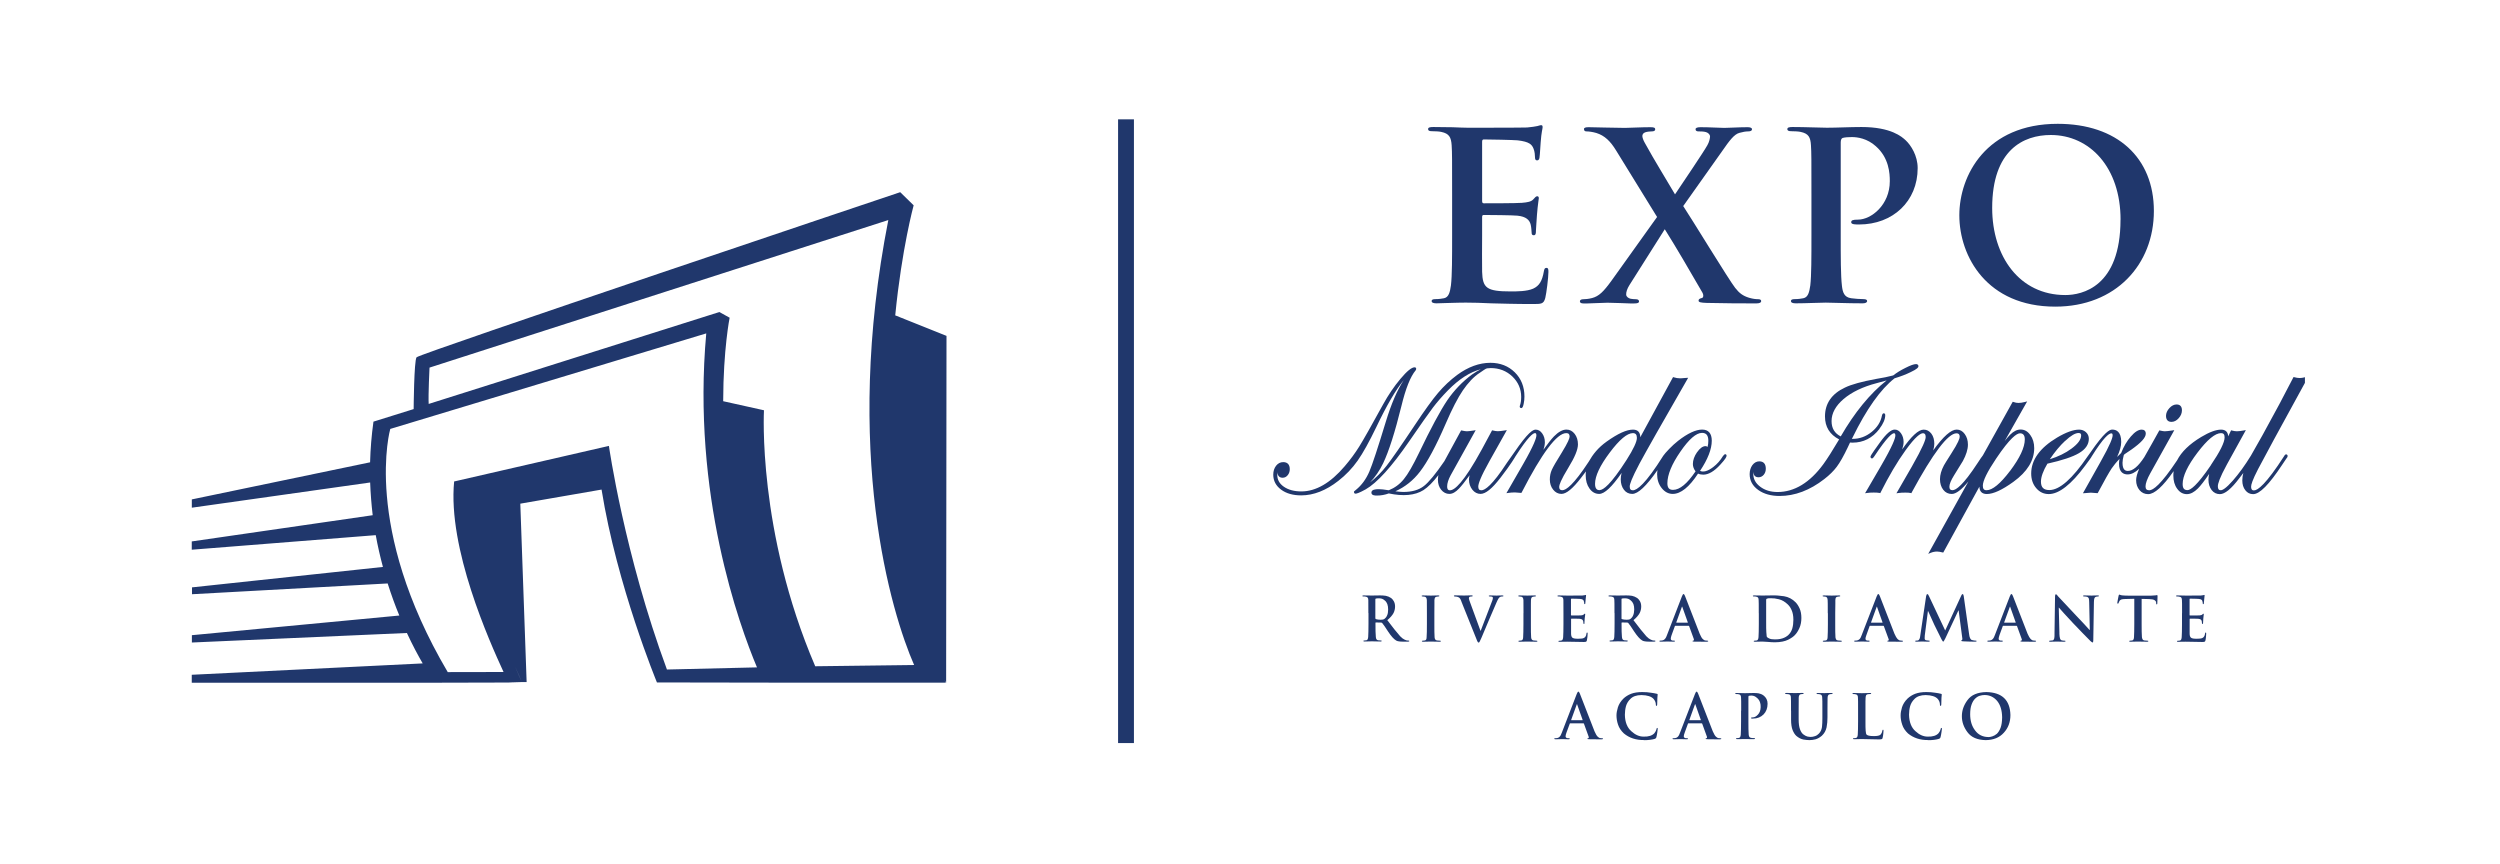 <svg xmlns="http://www.w3.org/2000/svg" xmlns:xlink="http://www.w3.org/1999/xlink" width="220" zoomAndPan="magnify" viewBox="0 0 165 57" height="76" preserveAspectRatio="xMidYMid meet" version="1.0"><defs><clipPath id="a1af2a97f4"><path d="M 12.625 12 L 63 12 L 63 46 L 12.625 46 Z M 12.625 12 " clip-rule="nonzero"/></clipPath><clipPath id="19de590498"><path d="M 12.625 32 L 13 32 L 13 33 L 12.625 33 Z M 12.625 32 " clip-rule="nonzero"/></clipPath><clipPath id="6fbb32f6dc"><path d="M 134 24 L 152.125 24 L 152.125 33 L 134 33 Z M 134 24 " clip-rule="nonzero"/></clipPath><clipPath id="bbbca13053"><path d="M 73 7.793 L 75 7.793 L 75 49.043 L 73 49.043 Z M 73 7.793 " clip-rule="nonzero"/></clipPath></defs><path fill="#20376c" d="M 95.84 12.852 C 95.84 10.508 95.84 10.078 95.809 9.586 C 95.773 9.062 95.648 8.816 95.129 8.707 C 95.008 8.676 94.738 8.66 94.52 8.66 C 94.348 8.66 94.254 8.629 94.254 8.523 C 94.254 8.414 94.363 8.383 94.598 8.383 C 95.023 8.383 95.477 8.398 95.871 8.398 C 96.277 8.414 96.637 8.43 96.859 8.43 C 97.359 8.43 100.488 8.43 100.789 8.414 C 101.086 8.383 101.34 8.352 101.465 8.32 C 101.543 8.305 101.637 8.262 101.719 8.262 C 101.801 8.262 101.812 8.32 101.812 8.398 C 101.812 8.508 101.734 8.691 101.684 9.402 C 101.668 9.555 101.637 10.23 101.605 10.414 C 101.59 10.492 101.559 10.586 101.449 10.586 C 101.34 10.586 101.309 10.508 101.309 10.371 C 101.309 10.262 101.293 10 101.215 9.816 C 101.105 9.539 100.949 9.355 100.164 9.262 C 99.898 9.234 98.246 9.203 97.93 9.203 C 97.852 9.203 97.82 9.25 97.82 9.355 L 97.82 13.25 C 97.82 13.355 97.836 13.418 97.93 13.418 C 98.277 13.418 100.082 13.418 100.445 13.387 C 100.824 13.355 101.059 13.312 101.199 13.156 C 101.309 13.035 101.371 12.953 101.453 12.953 C 101.516 12.953 101.562 12.984 101.562 13.078 C 101.562 13.168 101.5 13.414 101.438 14.203 C 101.422 14.512 101.371 15.125 101.371 15.23 C 101.371 15.355 101.371 15.527 101.234 15.527 C 101.125 15.527 101.09 15.465 101.09 15.387 C 101.074 15.23 101.074 15.031 101.027 14.832 C 100.953 14.523 100.73 14.293 100.148 14.234 C 99.852 14.203 98.293 14.188 97.918 14.188 C 97.836 14.188 97.82 14.25 97.82 14.34 L 97.82 15.559 C 97.82 16.082 97.805 17.496 97.82 17.941 C 97.855 19.004 98.102 19.234 99.707 19.234 C 100.117 19.234 100.777 19.234 101.188 19.051 C 101.594 18.867 101.785 18.543 101.895 17.91 C 101.926 17.742 101.957 17.68 102.066 17.68 C 102.195 17.68 102.195 17.805 102.195 17.957 C 102.195 18.312 102.066 19.355 101.988 19.668 C 101.879 20.066 101.734 20.066 101.141 20.066 C 99.961 20.066 99.094 20.035 98.422 20.02 C 97.746 19.988 97.258 19.973 96.785 19.973 C 96.613 19.973 96.27 19.973 95.891 19.988 C 95.527 19.988 95.121 20.02 94.805 20.02 C 94.602 20.02 94.488 19.973 94.488 19.867 C 94.488 19.789 94.551 19.742 94.738 19.742 C 94.977 19.742 95.164 19.711 95.305 19.684 C 95.617 19.621 95.699 19.281 95.762 18.836 C 95.84 18.188 95.84 16.977 95.84 15.559 Z M 95.84 12.852 " fill-opacity="1" fill-rule="nonzero"/><path fill="#20376c" d="M 111.086 13.59 C 111.59 14.344 114.133 18.516 114.527 19.008 C 114.793 19.344 115.027 19.527 115.438 19.652 C 115.703 19.73 115.891 19.746 116.031 19.746 C 116.145 19.746 116.238 19.777 116.238 19.867 C 116.238 19.977 116.113 20.023 115.938 20.023 L 115.469 20.023 C 115.09 20.023 113.852 20.023 112.641 19.992 C 112.234 19.977 112.105 19.949 112.105 19.836 C 112.105 19.746 112.188 19.699 112.328 19.668 C 112.406 19.652 112.465 19.512 112.359 19.312 C 111.492 17.805 110.598 16.281 109.875 15.129 L 107.547 18.809 C 107.391 19.055 107.316 19.285 107.328 19.457 C 107.344 19.594 107.484 19.688 107.625 19.719 C 107.719 19.734 107.859 19.75 107.988 19.75 C 108.082 19.75 108.176 19.797 108.176 19.887 C 108.176 19.996 108.066 20.027 107.859 20.027 L 107.578 20.027 C 107.48 20.027 106.492 19.98 106.098 19.98 C 105.797 19.98 105.031 20.027 104.777 20.027 L 104.508 20.027 C 104.352 20.027 104.273 19.98 104.273 19.887 C 104.273 19.797 104.367 19.75 104.492 19.75 C 104.605 19.75 104.84 19.734 105.074 19.672 C 105.531 19.551 105.828 19.258 106.363 18.52 L 109.367 14.32 L 106.664 9.934 C 106.289 9.32 105.91 8.949 105.359 8.777 C 105.105 8.703 104.855 8.672 104.699 8.672 C 104.605 8.672 104.543 8.625 104.543 8.516 C 104.543 8.426 104.652 8.395 104.855 8.395 C 105.234 8.395 106.504 8.441 107.246 8.441 C 107.465 8.441 108.344 8.395 108.93 8.395 C 109.148 8.395 109.242 8.426 109.242 8.531 C 109.242 8.641 109.148 8.672 109.008 8.672 C 108.914 8.672 108.707 8.688 108.582 8.734 C 108.441 8.781 108.395 8.891 108.395 8.98 C 108.395 9.07 108.457 9.258 108.555 9.426 C 109.23 10.656 109.938 11.777 110.551 12.828 C 111.004 12.152 112.453 10.012 112.688 9.582 C 112.812 9.367 112.863 9.121 112.863 8.996 C 112.863 8.891 112.75 8.766 112.598 8.719 C 112.438 8.672 112.219 8.672 112.094 8.672 C 112 8.672 111.906 8.641 111.906 8.531 C 111.906 8.441 112.016 8.395 112.234 8.395 C 112.848 8.395 113.508 8.441 113.805 8.441 C 114.117 8.441 114.766 8.395 115.348 8.395 C 115.52 8.395 115.633 8.441 115.633 8.531 C 115.633 8.625 115.539 8.672 115.379 8.672 C 115.223 8.672 115.035 8.703 114.812 8.766 C 114.453 8.855 114.141 9.285 113.668 9.965 L 111.094 13.598 Z M 111.086 13.59 " fill-opacity="1" fill-rule="nonzero"/><path fill="#20376c" d="M 119.555 12.852 C 119.555 10.508 119.555 10.078 119.523 9.586 C 119.492 9.062 119.367 8.816 118.848 8.707 C 118.723 8.676 118.453 8.66 118.234 8.66 C 118.062 8.66 117.965 8.629 117.965 8.523 C 117.965 8.414 118.078 8.383 118.312 8.383 C 119.145 8.383 120.137 8.43 120.574 8.43 C 121.219 8.43 122.133 8.383 122.855 8.383 C 124.82 8.383 125.527 9.031 125.777 9.262 C 126.125 9.586 126.566 10.277 126.566 11.094 C 126.566 13.281 124.934 14.816 122.699 14.816 C 122.621 14.816 122.449 14.816 122.371 14.801 C 122.289 14.785 122.18 14.77 122.18 14.664 C 122.18 14.539 122.289 14.496 122.621 14.496 C 123.5 14.496 124.727 13.527 124.727 11.957 C 124.727 11.449 124.68 10.418 123.801 9.648 C 123.234 9.137 122.59 9.047 122.227 9.047 C 121.992 9.047 121.758 9.062 121.613 9.105 C 121.535 9.137 121.488 9.23 121.488 9.402 L 121.488 15.559 C 121.488 16.973 121.488 18.188 121.566 18.852 C 121.613 19.281 121.707 19.621 122.18 19.684 C 122.402 19.715 122.746 19.742 122.984 19.742 C 123.156 19.742 123.23 19.789 123.23 19.867 C 123.23 19.973 123.105 20.02 122.934 20.02 C 121.898 20.02 120.906 19.973 120.5 19.973 C 120.141 19.973 119.148 20.02 118.52 20.02 C 118.316 20.02 118.203 19.973 118.203 19.867 C 118.203 19.789 118.266 19.742 118.457 19.742 C 118.691 19.742 118.883 19.711 119.02 19.684 C 119.336 19.621 119.414 19.281 119.48 18.836 C 119.555 18.188 119.555 16.977 119.555 15.559 Z M 119.555 12.852 " fill-opacity="1" fill-rule="nonzero"/><path fill="#20376c" d="M 129.316 14.207 C 129.316 11.574 131.09 8.172 135.809 8.172 C 139.723 8.172 142.156 10.402 142.156 13.926 C 142.156 17.453 139.645 20.238 135.648 20.238 C 131.141 20.238 129.316 16.93 129.316 14.207 M 139.957 14.5 C 139.957 11.051 137.926 8.91 135.352 8.91 C 133.543 8.91 131.484 9.895 131.484 13.727 C 131.484 16.93 133.289 19.473 136.309 19.473 C 137.406 19.473 139.953 18.945 139.953 14.5 " fill-opacity="1" fill-rule="nonzero"/><g clip-path="url(#a1af2a97f4)"><path fill="#20376c" d="M 59.086 20.809 C 59.52 16.398 60.301 13.551 60.301 13.551 L 59.414 12.684 C 59.414 12.684 27.664 23.348 27.492 23.582 C 27.324 23.82 27.301 27 27.301 27 L 24.648 27.828 C 24.52 28.746 24.449 29.645 24.426 30.512 L 12.66 32.961 L 12.66 33.508 C 12.66 33.508 24.43 31.844 24.43 31.844 C 24.457 32.582 24.516 33.309 24.598 34.004 L 12.656 35.734 L 12.656 36.281 L 24.797 35.32 L 24.797 35.309 C 24.93 36.047 25.094 36.75 25.273 37.418 L 12.672 38.766 L 12.672 39.219 L 25.586 38.508 C 25.828 39.27 26.086 39.98 26.355 40.625 L 12.664 41.922 L 12.664 42.406 L 26.855 41.777 C 27.23 42.586 27.594 43.262 27.898 43.785 L 12.656 44.535 L 12.656 45.059 L 28.887 45.059 L 33.562 45.047 L 33.809 45.035 L 33.934 45.035 L 33.934 45.031 L 34.438 45.016 L 34.758 45.016 L 34.34 33.242 L 39.703 32.312 C 40.723 38.676 43.359 45.043 43.359 45.043 L 44.328 45.043 C 44.328 45.043 51.465 45.055 51.465 45.055 L 62.418 45.055 C 62.391 45 62.371 44.949 62.348 44.895 C 62.41 45 62.445 45.059 62.445 45.059 L 62.469 22.168 L 59.074 20.809 Z M 33.996 43.988 C 34.133 44.309 34.273 44.637 34.426 44.973 C 34.352 44.816 34.199 44.473 33.996 43.988 M 44.016 44.184 C 41.203 36.578 40.188 29.43 40.188 29.43 L 29.973 31.777 C 29.543 36.18 32.297 42.316 33.234 44.352 L 29.551 44.359 C 23.898 34.773 25.758 28.309 25.758 28.309 L 46.613 22.004 C 45.648 32.633 48.797 41.277 49.961 44.047 L 44.016 44.188 Z M 53.805 43.973 C 49.973 35.043 50.422 27.078 50.422 27.078 L 47.73 26.48 C 47.738 23.039 48.156 20.969 48.156 20.969 L 47.477 20.594 L 28.293 26.66 C 28.258 26.094 28.348 24.262 28.348 24.262 L 58.629 14.523 C 55.621 29.84 58.82 40.441 60.332 43.891 L 53.809 43.973 Z M 53.805 43.973 " fill-opacity="1" fill-rule="nonzero"/></g><g clip-path="url(#19de590498)"><path fill="#20376c" d="M 12.625 32.965 L 12.66 32.961 Z M 12.625 32.965 " fill-opacity="1" fill-rule="nonzero"/></g><path fill="#20376c" d="M 113.867 29.98 C 113.82 29.98 113.773 30.016 113.707 30.113 C 113.543 30.387 113.328 30.633 113.07 30.828 C 112.715 31.098 112.422 31.18 112.203 31.078 C 112.715 30.309 112.977 29.645 112.977 29.086 C 112.977 28.602 112.754 28.352 112.34 28.352 C 111.926 28.352 111.383 28.602 110.75 29.098 C 110.371 29.391 109.902 29.891 109.777 30.078 C 108.594 31.965 108.031 32.359 107.77 32.359 C 107.625 32.359 107.562 32.285 107.562 32.102 C 107.562 31.965 107.68 31.59 108.211 30.59 C 108.641 29.793 109.695 27.926 111.352 25.051 L 111.418 24.934 L 111.293 24.941 C 110.996 24.969 110.906 24.969 110.883 24.969 C 110.75 24.969 110.613 24.949 110.469 24.902 L 110.422 24.887 L 108.258 28.859 C 108.258 28.527 108.09 28.355 107.777 28.355 C 107.352 28.355 106.785 28.613 106.043 29.141 C 105.469 29.551 105.133 29.984 104.855 30.473 C 103.844 32.02 103.352 32.355 103.113 32.355 C 102.969 32.355 102.906 32.285 102.906 32.129 C 102.906 32.012 103.008 31.691 103.516 30.859 C 103.938 30.172 104.145 29.672 104.145 29.328 C 104.145 29.055 104.07 28.82 103.93 28.637 C 103.781 28.445 103.602 28.352 103.387 28.352 C 103.129 28.352 102.855 28.504 102.559 28.805 C 102.379 28.992 102.148 29.289 101.863 29.688 C 101.93 29.496 101.961 29.332 101.961 29.188 C 101.961 28.965 101.902 28.77 101.785 28.605 C 101.668 28.438 101.52 28.355 101.352 28.355 C 101.18 28.355 100.859 28.512 99.93 29.875 L 99.453 30.551 C 98.48 32.047 98 32.359 97.773 32.359 C 97.629 32.359 97.566 32.285 97.566 32.117 C 97.566 31.945 97.695 31.52 98.316 30.414 L 99.453 28.387 L 99.312 28.41 C 99.113 28.441 98.961 28.461 98.852 28.461 C 98.762 28.461 98.648 28.441 98.52 28.41 L 98.477 28.402 L 97.805 29.652 C 96.59 31.887 95.988 32.359 95.703 32.359 C 95.609 32.359 95.512 32.332 95.512 32.102 C 95.512 31.895 95.594 31.645 95.742 31.371 L 97.395 28.391 L 97.262 28.414 C 97.047 28.445 96.898 28.465 96.816 28.465 C 96.734 28.465 96.625 28.445 96.48 28.414 L 96.434 28.406 L 95.328 30.438 C 94.754 31.277 94.297 31.832 93.977 32.078 C 93.641 32.34 93.184 32.469 92.621 32.469 C 92.488 32.469 92.309 32.453 92.094 32.426 C 92.73 32.141 93.277 31.707 93.719 31.129 C 94.215 30.488 94.781 29.43 95.41 27.977 C 95.836 26.984 96.223 26.242 96.551 25.762 C 96.879 25.285 97.262 24.855 97.688 24.59 C 97.828 24.504 98.039 24.328 98.141 24.312 C 98.223 24.305 98.309 24.293 98.391 24.293 C 98.949 24.293 99.43 24.48 99.82 24.852 C 100.199 25.219 100.398 25.672 100.398 26.195 C 100.398 26.434 100.367 26.621 100.316 26.762 L 100.301 26.828 C 100.301 26.879 100.332 26.934 100.402 26.934 C 100.488 26.934 100.527 26.82 100.562 26.652 C 100.598 26.496 100.613 26.336 100.613 26.168 C 100.613 25.527 100.398 24.988 99.977 24.574 C 99.559 24.16 99.016 23.945 98.367 23.945 C 97.633 23.945 96.895 24.215 96.172 24.746 C 95.715 25.086 95.293 25.484 94.914 25.93 C 94.535 26.375 94.023 27.086 93.387 28.043 C 92.488 29.395 91.859 30.297 91.52 30.734 C 91.188 31.164 90.816 31.531 90.422 31.84 C 90.754 31.492 91.051 31.07 91.293 30.566 C 91.664 29.785 92.07 28.52 92.492 26.805 C 92.77 25.652 93.086 24.855 93.434 24.441 C 93.449 24.418 93.461 24.395 93.469 24.348 C 93.469 24.285 93.43 24.242 93.367 24.242 C 93.168 24.242 92.867 24.484 92.426 25.008 C 92.008 25.508 91.629 26.066 91.293 26.676 C 90.508 28.105 89.977 29.043 89.711 29.469 C 89.449 29.891 89.125 30.336 88.746 30.777 C 87.812 31.875 86.852 32.434 85.887 32.434 C 85.418 32.434 85.027 32.328 84.73 32.121 C 84.441 31.918 84.301 31.664 84.301 31.344 C 84.301 31.258 84.305 31.195 84.309 31.156 C 84.316 31.398 84.438 31.531 84.652 31.531 C 84.785 31.531 84.898 31.477 84.992 31.359 C 85.078 31.254 85.125 31.117 85.125 30.965 C 85.125 30.664 84.973 30.5 84.695 30.5 C 84.504 30.5 84.348 30.578 84.219 30.742 C 84.098 30.902 84.035 31.098 84.035 31.328 C 84.035 31.73 84.211 32.066 84.559 32.32 C 84.898 32.57 85.34 32.695 85.879 32.695 C 86.695 32.695 87.523 32.371 88.328 31.738 C 88.824 31.355 89.254 30.902 89.605 30.402 C 89.961 29.898 90.375 29.148 90.844 28.172 C 91.52 26.754 92.125 25.719 92.648 25.086 C 92.215 25.742 91.824 26.656 91.469 27.816 C 90.941 29.551 90.574 30.668 90.375 31.129 C 90.16 31.625 89.867 32.023 89.508 32.316 C 89.391 32.414 89.383 32.418 89.383 32.422 L 89.363 32.441 L 89.363 32.473 C 89.363 32.539 89.402 32.582 89.461 32.582 C 89.527 32.582 89.668 32.555 90.129 32.301 C 90.875 31.879 91.844 30.816 92.996 29.141 C 93.777 28.008 94.305 27.254 94.57 26.906 C 94.848 26.539 95.18 26.156 95.562 25.766 C 96.297 25.016 97.023 24.551 97.734 24.371 C 97.555 24.461 97.344 24.578 97.145 24.723 C 96.516 25.191 95.973 25.758 95.523 26.414 C 95.062 27.098 94.43 28.273 93.645 29.91 C 93.258 30.711 92.926 31.293 92.652 31.625 C 92.387 31.953 92.055 32.199 91.672 32.352 L 91.617 32.352 C 91.363 32.309 91.152 32.285 90.996 32.285 C 90.789 32.285 90.512 32.309 90.512 32.512 C 90.512 32.715 90.789 32.707 90.875 32.707 C 91.141 32.707 91.402 32.66 91.66 32.566 C 92.602 32.766 93.391 32.703 93.953 32.344 C 94.246 32.152 94.578 31.824 94.934 31.359 C 94.914 31.461 94.902 31.562 94.902 31.66 C 94.902 31.922 94.973 32.141 95.113 32.32 C 95.262 32.504 95.445 32.598 95.656 32.598 C 95.867 32.598 96.07 32.48 96.289 32.25 C 96.449 32.086 96.688 31.789 96.996 31.363 C 96.969 31.473 96.953 31.562 96.953 31.645 C 96.953 31.906 97.027 32.129 97.172 32.316 C 97.316 32.5 97.504 32.598 97.715 32.598 C 98.051 32.598 98.477 32.25 99.027 31.539 C 99.738 30.621 100.004 30.145 100.016 30.125 C 100.871 28.789 101.191 28.586 101.305 28.586 C 101.355 28.586 101.402 28.598 101.402 28.734 C 101.402 28.902 101.254 29.363 100.531 30.625 L 99.422 32.551 L 99.555 32.531 C 99.688 32.512 99.836 32.5 99.988 32.5 C 100.035 32.5 100.164 32.512 100.375 32.531 L 100.414 32.531 C 100.414 32.531 100.434 32.496 100.434 32.496 C 101.766 29.906 102.754 28.586 103.371 28.586 C 103.527 28.586 103.594 28.656 103.594 28.816 C 103.594 28.918 103.5 29.184 103.066 29.891 C 102.715 30.453 102.504 30.816 102.418 31.012 C 102.332 31.207 102.289 31.418 102.289 31.645 C 102.289 31.91 102.363 32.137 102.508 32.316 C 102.652 32.5 102.84 32.598 103.055 32.598 C 103.379 32.598 103.801 32.25 104.348 31.539 C 104.469 31.379 104.574 31.238 104.672 31.113 C 104.66 31.195 104.656 31.281 104.656 31.363 C 104.656 31.715 104.738 32.008 104.906 32.242 C 105.078 32.484 105.293 32.598 105.547 32.598 C 105.895 32.598 106.383 32.145 107.027 31.211 C 106.988 31.363 106.969 31.504 106.969 31.637 C 106.969 31.91 107.043 32.145 107.18 32.324 C 107.316 32.508 107.508 32.598 107.727 32.598 C 108.109 32.598 108.656 32.086 109.395 31.027 C 109.379 31.121 109.371 31.211 109.371 31.309 C 109.371 31.656 109.469 31.961 109.672 32.215 C 109.875 32.469 110.117 32.598 110.402 32.598 C 110.926 32.598 111.492 32.148 112.07 31.258 C 112.172 31.305 112.289 31.328 112.418 31.328 C 112.762 31.328 113.141 31.105 113.539 30.668 C 113.902 30.273 113.953 30.148 113.953 30.074 C 113.953 30.016 113.918 29.977 113.863 29.977 M 105.578 32.352 C 105.449 32.352 105.273 32.309 105.273 31.934 C 105.273 31.418 105.598 30.727 106.242 29.871 C 106.879 29.02 107.395 28.586 107.77 28.586 C 107.949 28.586 108.035 28.688 108.035 28.902 C 108.035 29.152 107.805 29.645 107.355 30.352 C 106.301 32 105.809 32.344 105.582 32.344 M 112.004 29.848 C 111.824 30.109 111.73 30.371 111.73 30.625 C 111.73 30.793 111.789 30.953 111.906 31.109 C 111.363 31.918 110.863 32.332 110.418 32.332 C 110.164 32.332 110.047 32.191 110.047 31.898 C 110.047 31.34 110.336 30.633 110.906 29.809 C 111.469 28.988 111.949 28.57 112.332 28.57 C 112.613 28.57 112.75 28.734 112.75 29.094 C 112.75 29.238 112.734 29.375 112.699 29.5 C 112.648 29.453 112.598 29.445 112.562 29.445 C 112.383 29.445 112.191 29.582 112.004 29.852 " fill-opacity="1" fill-rule="nonzero"/><path fill="#20376c" d="M 124.039 28.305 C 124.297 27.969 124.426 27.664 124.426 27.398 C 124.426 27.316 124.379 27.277 124.332 27.277 C 124.27 27.277 124.23 27.332 124.207 27.43 C 124.129 27.848 123.898 28.211 123.523 28.512 C 123.148 28.816 122.73 28.965 122.281 28.965 C 122.262 28.965 122.246 28.965 122.223 28.965 L 122.273 28.871 C 123.184 27.008 124.113 25.695 125.039 24.969 C 125.441 24.848 125.797 24.711 126.105 24.559 C 126.527 24.359 126.617 24.254 126.617 24.164 C 126.617 24.133 126.602 24.031 126.453 24.031 C 126.32 24.031 126.086 24.113 125.75 24.285 C 125.426 24.445 125.16 24.613 124.953 24.777 L 124.438 24.898 L 123.812 25.012 C 122.883 25.184 122.195 25.371 121.762 25.582 C 120.891 25.992 120.449 26.633 120.449 27.484 C 120.449 28.172 120.762 28.68 121.383 29 C 120.953 29.727 120.602 30.277 120.344 30.633 C 119.449 31.855 118.43 32.473 117.32 32.473 C 116.863 32.473 116.477 32.355 116.172 32.121 C 115.867 31.891 115.719 31.617 115.719 31.281 C 115.719 31.211 115.727 31.164 115.73 31.129 L 115.73 31.152 C 115.73 31.375 115.848 31.5 116.062 31.5 C 116.199 31.5 116.312 31.445 116.406 31.336 C 116.496 31.227 116.543 31.094 116.543 30.938 C 116.543 30.617 116.395 30.449 116.113 30.449 C 115.934 30.449 115.781 30.535 115.656 30.699 C 115.539 30.863 115.477 31.062 115.477 31.293 C 115.477 31.719 115.668 32.07 116.047 32.34 C 116.414 32.602 116.891 32.734 117.453 32.734 C 118.461 32.734 119.453 32.359 120.406 31.617 C 120.75 31.352 121.023 31.078 121.223 30.812 C 121.438 30.527 121.684 30.09 121.961 29.508 L 122.102 29.207 C 122.152 29.215 122.207 29.215 122.258 29.215 C 122.984 29.215 123.578 28.914 124.039 28.312 M 121.492 28.805 C 121.082 28.598 120.883 28.266 120.883 27.789 C 120.883 27.273 121.152 26.785 121.676 26.336 C 122.215 25.879 122.945 25.527 123.855 25.289 C 124.121 25.219 124.328 25.164 124.469 25.121 C 124.484 25.121 124.504 25.113 124.52 25.105 C 123.426 25.973 122.406 27.215 121.488 28.805 " fill-opacity="1" fill-rule="nonzero"/><path fill="#20376c" d="M 133.996 28.707 C 133.828 28.465 133.613 28.348 133.359 28.348 C 133.129 28.348 132.902 28.461 132.676 28.684 C 132.578 28.781 132.457 28.918 132.312 29.105 L 133.793 26.492 L 133.645 26.531 C 133.477 26.574 133.336 26.594 133.219 26.594 C 133.113 26.594 133 26.574 132.891 26.531 L 132.84 26.516 L 130.891 30.016 C 130.875 30.039 130.863 30.062 130.859 30.07 L 130.738 30.234 L 130.531 30.547 C 129.559 32.039 129.09 32.352 128.867 32.352 C 128.723 32.352 128.66 32.285 128.66 32.125 C 128.66 31.953 128.762 31.703 128.973 31.363 C 129.426 30.625 129.535 30.453 129.539 30.445 L 129.547 30.434 C 129.77 30.02 129.883 29.656 129.883 29.344 C 129.883 29.07 129.812 28.836 129.672 28.645 C 129.531 28.449 129.352 28.352 129.141 28.352 C 128.766 28.352 128.258 28.801 127.59 29.727 C 127.641 29.566 127.664 29.418 127.664 29.285 C 127.664 29.023 127.602 28.801 127.473 28.625 C 127.336 28.445 127.168 28.355 126.961 28.355 C 126.621 28.355 126.152 28.785 125.543 29.66 C 125.605 29.473 125.637 29.312 125.637 29.168 C 125.637 28.949 125.578 28.758 125.469 28.602 C 125.355 28.434 125.215 28.352 125.051 28.352 C 124.809 28.352 124.492 28.625 124.078 29.199 C 123.453 30.059 123.453 30.105 123.453 30.145 C 123.453 30.203 123.48 30.242 123.543 30.258 C 123.594 30.258 123.641 30.219 123.699 30.125 C 124.578 28.797 124.891 28.594 125.004 28.594 C 125.035 28.594 125.094 28.594 125.094 28.742 C 125.094 28.918 124.926 29.41 124.121 30.793 L 123.094 32.555 L 123.23 32.535 C 123.355 32.516 123.504 32.508 123.672 32.508 C 123.828 32.508 123.957 32.516 124.055 32.535 L 124.102 32.547 L 124.121 32.5 C 124.668 31.41 125.219 30.477 125.766 29.719 C 126.434 28.789 126.762 28.594 126.914 28.594 C 127 28.594 127.094 28.625 127.094 28.852 C 127.094 29.012 126.934 29.473 126.18 30.797 L 125.164 32.559 L 125.297 32.539 C 125.426 32.52 125.574 32.512 125.758 32.512 C 125.906 32.512 126.023 32.52 126.105 32.539 L 126.152 32.551 L 126.172 32.504 C 127.578 29.91 128.57 28.598 129.129 28.598 C 129.273 28.598 129.34 28.668 129.34 28.828 C 129.34 28.938 129.242 29.223 128.789 29.926 C 128.492 30.395 128.332 30.648 128.301 30.711 C 128.129 31.035 128.039 31.344 128.039 31.625 C 128.039 31.906 128.113 32.145 128.254 32.324 C 128.398 32.512 128.59 32.602 128.816 32.602 C 129.094 32.602 129.461 32.328 129.918 31.773 L 127.262 36.555 L 127.434 36.484 C 127.566 36.43 127.707 36.402 127.844 36.402 C 127.938 36.402 128.062 36.422 128.211 36.461 L 128.254 36.469 L 130.641 32.117 C 130.645 32.434 130.812 32.605 131.129 32.605 C 131.559 32.605 132.129 32.344 132.879 31.805 C 133.793 31.145 134.258 30.395 134.258 29.582 C 134.258 29.238 134.172 28.945 134 28.711 M 132.664 31.078 C 132.023 31.926 131.5 32.355 131.113 32.355 C 130.941 32.355 130.867 32.266 130.867 32.055 C 130.867 31.738 131.156 31.145 131.738 30.277 C 132.668 28.891 133.109 28.598 133.32 28.598 C 133.527 28.598 133.637 28.727 133.637 29 C 133.637 29.527 133.309 30.223 132.668 31.078 " fill-opacity="1" fill-rule="nonzero"/><path fill="#20376c" d="M 143.18 26.934 C 143.031 27.098 142.957 27.27 142.957 27.445 C 142.957 27.707 143.086 27.844 143.32 27.844 C 143.488 27.844 143.652 27.762 143.793 27.602 C 143.938 27.441 144.008 27.266 144.008 27.078 C 144.008 26.832 143.887 26.695 143.656 26.695 C 143.488 26.695 143.328 26.773 143.18 26.934 " fill-opacity="1" fill-rule="nonzero"/><g clip-path="url(#6fbb32f6dc)"><path fill="#20376c" d="M 152.199 24.867 C 152.066 24.922 151.914 24.949 151.762 24.949 C 151.664 24.949 151.547 24.93 151.422 24.895 L 151.375 24.883 L 151.352 24.926 C 150.809 25.992 150.129 27.266 149.324 28.723 C 149.043 29.23 148.574 30.043 148.559 30.074 C 148.16 30.723 147.762 31.27 147.375 31.711 C 146.906 32.246 146.68 32.355 146.574 32.355 C 146.477 32.355 146.379 32.324 146.379 32.086 C 146.379 31.934 146.48 31.559 146.98 30.648 L 148.227 28.387 L 148.094 28.41 C 147.906 28.441 147.754 28.465 147.637 28.465 C 147.539 28.465 147.426 28.445 147.301 28.414 L 147.254 28.398 L 147.062 28.797 C 147.043 28.504 146.879 28.355 146.59 28.355 C 146.258 28.355 145.816 28.52 145.281 28.84 C 144.504 29.305 143.973 29.824 143.688 30.383 C 142.609 32.004 142.098 32.359 141.855 32.359 C 141.684 32.359 141.605 32.281 141.605 32.102 C 141.605 31.906 141.711 31.609 141.922 31.23 L 143.504 28.391 L 143.371 28.41 C 143.156 28.441 142.988 28.465 142.871 28.465 C 142.797 28.465 142.695 28.445 142.562 28.414 L 142.516 28.406 C 142.516 28.406 141.566 30.117 141.523 30.172 C 141.129 30.777 140.766 31.082 140.441 31.082 C 140.289 31.082 140.086 31.027 140.086 30.543 C 140.086 30.41 140.117 30.234 140.172 30.027 L 140.227 29.973 C 140.422 29.84 140.57 29.742 140.668 29.676 C 141.316 29.219 141.621 28.883 141.621 28.621 C 141.621 28.449 141.523 28.355 141.352 28.355 C 141.133 28.355 140.898 28.504 140.633 28.812 C 140.379 29.102 140.164 29.469 139.996 29.898 C 139.91 29.977 139.824 30.066 139.727 30.16 C 139.91 29.773 140 29.445 140 29.168 C 140 28.492 139.676 28.352 139.406 28.352 C 139.234 28.352 138.898 28.508 137.961 29.875 C 137.961 29.875 137.809 30.094 137.781 30.125 C 136.781 31.594 135.934 32.344 135.258 32.344 C 134.879 32.344 134.703 32.168 134.703 31.789 C 134.703 31.477 134.848 31.074 135.129 30.602 C 136.09 30.387 136.789 30.156 137.207 29.91 C 137.645 29.656 137.863 29.336 137.863 28.961 C 137.863 28.789 137.801 28.641 137.672 28.523 C 137.547 28.41 137.395 28.355 137.219 28.355 C 136.844 28.355 136.355 28.531 135.762 28.883 C 134.633 29.559 134.059 30.355 134.059 31.25 C 134.059 31.641 134.172 31.965 134.391 32.219 C 134.613 32.48 134.891 32.609 135.219 32.609 C 135.891 32.609 136.703 31.977 137.629 30.723 L 137.918 30.328 C 137.973 30.258 138.004 30.211 138.02 30.18 C 138.027 30.164 138.039 30.152 138.043 30.137 C 138.836 28.867 139.188 28.602 139.344 28.602 C 139.391 28.602 139.434 28.609 139.434 28.734 C 139.434 28.883 139.297 29.312 138.625 30.5 L 137.473 32.555 L 137.594 32.547 C 137.926 32.52 137.988 32.516 137.996 32.516 C 138.035 32.516 138.172 32.527 138.402 32.547 L 138.445 32.547 C 138.445 32.547 138.465 32.516 138.465 32.516 C 138.891 31.711 139.195 31.18 139.367 30.918 C 139.508 30.715 139.68 30.5 139.887 30.289 C 139.863 30.41 139.855 30.516 139.855 30.602 C 139.855 31.188 140.164 31.312 140.422 31.312 C 140.668 31.312 140.918 31.188 141.184 30.938 C 141.051 31.254 140.984 31.504 140.984 31.695 C 140.984 31.953 141.062 32.176 141.211 32.352 C 141.359 32.527 141.555 32.613 141.777 32.613 C 142.191 32.613 142.746 32.117 143.461 31.094 C 143.449 31.188 143.441 31.285 143.441 31.383 C 143.441 31.734 143.523 32.027 143.695 32.258 C 143.867 32.5 144.082 32.613 144.332 32.613 C 144.574 32.613 144.812 32.488 145.062 32.238 C 145.246 32.055 145.496 31.73 145.805 31.277 C 145.773 31.41 145.758 31.539 145.758 31.664 C 145.758 31.934 145.832 32.16 145.965 32.34 C 146.105 32.523 146.293 32.613 146.512 32.613 C 146.84 32.613 147.262 32.27 147.797 31.559 C 147.895 31.434 147.98 31.324 148.059 31.219 C 148.016 31.379 147.992 31.543 147.992 31.711 C 147.992 31.973 148.059 32.188 148.191 32.355 C 148.324 32.531 148.5 32.613 148.707 32.613 C 149.137 32.613 149.758 31.984 150.617 30.684 L 150.898 30.266 C 150.957 30.203 150.984 30.148 150.984 30.102 C 150.984 30.043 150.953 30 150.895 29.988 C 150.852 29.988 150.801 30.008 150.762 30.09 C 149.551 31.973 149.004 32.367 148.766 32.367 C 148.672 32.367 148.574 32.34 148.574 32.113 C 148.574 31.988 148.656 31.691 149.031 30.965 C 149.336 30.371 150.43 28.359 152.281 24.984 L 152.375 24.812 L 152.203 24.883 Z M 136.305 29.098 C 136.672 28.75 136.969 28.578 137.188 28.578 C 137.336 28.578 137.355 28.656 137.355 28.742 C 137.355 29.008 137.141 29.297 136.719 29.609 C 136.324 29.902 135.844 30.137 135.289 30.309 C 135.617 29.82 135.961 29.41 136.301 29.094 M 145.914 30.711 C 144.992 32.066 144.57 32.348 144.375 32.348 C 144.148 32.348 144.055 32.223 144.055 31.941 C 144.055 31.426 144.383 30.73 145.035 29.871 C 145.684 29.016 146.203 28.586 146.59 28.586 C 146.754 28.586 146.824 28.672 146.824 28.871 C 146.824 29.195 146.52 29.809 145.914 30.703 " fill-opacity="1" fill-rule="nonzero"/></g><path fill="#20376c" d="M 103.633 47.738 C 103.617 47.738 103.602 47.746 103.602 47.77 L 103.387 48.352 C 103.348 48.457 103.328 48.539 103.328 48.598 C 103.328 48.629 103.336 48.66 103.363 48.68 C 103.387 48.707 103.43 48.723 103.484 48.723 L 103.547 48.723 C 103.586 48.723 103.605 48.73 103.602 48.754 C 103.602 48.777 103.582 48.793 103.535 48.793 C 103.395 48.785 103.254 48.781 103.121 48.781 C 103.047 48.781 102.891 48.789 102.66 48.793 C 102.609 48.793 102.582 48.777 102.582 48.754 C 102.582 48.73 102.598 48.723 102.629 48.723 C 102.672 48.723 102.711 48.723 102.75 48.715 C 102.84 48.703 102.906 48.664 102.957 48.598 C 102.988 48.566 103.008 48.527 103.027 48.48 C 103.047 48.445 103.066 48.398 103.082 48.352 L 104.062 45.809 C 104.105 45.699 104.141 45.645 104.172 45.648 C 104.203 45.648 104.238 45.691 104.27 45.777 C 104.512 46.414 104.84 47.242 105.238 48.266 C 105.316 48.441 105.383 48.559 105.441 48.613 C 105.5 48.668 105.547 48.699 105.586 48.711 C 105.648 48.719 105.703 48.727 105.75 48.727 C 105.785 48.727 105.801 48.734 105.801 48.758 C 105.801 48.773 105.793 48.781 105.77 48.785 C 105.742 48.797 105.695 48.797 105.621 48.797 C 105.465 48.797 105.219 48.797 104.883 48.789 C 104.805 48.789 104.77 48.777 104.766 48.758 C 104.766 48.734 104.785 48.723 104.82 48.723 C 104.855 48.715 104.871 48.68 104.855 48.629 L 104.543 47.77 C 104.535 47.75 104.523 47.738 104.504 47.738 Z M 104.434 47.535 C 104.453 47.535 104.457 47.523 104.453 47.512 L 104.098 46.512 C 104.098 46.488 104.09 46.48 104.078 46.477 C 104.07 46.477 104.062 46.488 104.059 46.512 L 103.699 47.508 C 103.691 47.523 103.699 47.535 103.715 47.535 Z M 104.434 47.535 " fill-opacity="1" fill-rule="nonzero"/><path fill="#20376c" d="M 108.52 48.844 C 107.977 48.852 107.531 48.703 107.176 48.406 C 106.984 48.227 106.859 48.035 106.789 47.82 C 106.719 47.613 106.688 47.41 106.688 47.211 C 106.688 47.062 106.719 46.891 106.781 46.684 C 106.844 46.484 106.965 46.285 107.148 46.105 C 107.285 45.973 107.457 45.867 107.656 45.789 C 107.855 45.715 108.098 45.676 108.387 45.676 C 108.605 45.676 108.797 45.691 108.953 45.719 C 109.031 45.727 109.102 45.738 109.164 45.75 C 109.23 45.766 109.289 45.777 109.348 45.789 C 109.387 45.793 109.406 45.809 109.406 45.836 C 109.406 45.855 109.395 45.926 109.387 46.059 C 109.387 46.23 109.379 46.375 109.375 46.496 C 109.375 46.555 109.359 46.586 109.328 46.586 C 109.297 46.586 109.281 46.559 109.285 46.5 C 109.285 46.363 109.23 46.238 109.133 46.125 C 108.984 45.965 108.719 45.883 108.34 45.875 C 108.008 45.875 107.766 45.965 107.605 46.129 C 107.465 46.266 107.371 46.418 107.316 46.602 C 107.266 46.785 107.242 46.98 107.242 47.176 C 107.25 47.656 107.395 48.02 107.664 48.258 C 107.926 48.5 108.195 48.617 108.473 48.617 C 108.809 48.629 109.047 48.547 109.191 48.391 C 109.262 48.301 109.309 48.211 109.328 48.125 C 109.332 48.07 109.352 48.039 109.379 48.043 C 109.402 48.043 109.41 48.066 109.41 48.102 C 109.41 48.137 109.402 48.219 109.383 48.332 C 109.363 48.457 109.348 48.559 109.324 48.641 C 109.316 48.672 109.309 48.695 109.293 48.711 C 109.281 48.73 109.258 48.746 109.223 48.762 C 109.141 48.789 109.035 48.812 108.902 48.828 C 108.773 48.844 108.645 48.852 108.516 48.852 Z M 108.52 48.844 " fill-opacity="1" fill-rule="nonzero"/><path fill="#20376c" d="M 111.438 47.738 C 111.418 47.738 111.406 47.746 111.402 47.77 L 111.191 48.352 C 111.152 48.457 111.129 48.539 111.129 48.598 C 111.129 48.629 111.141 48.66 111.164 48.68 C 111.191 48.707 111.23 48.723 111.289 48.723 L 111.348 48.723 C 111.391 48.723 111.41 48.73 111.406 48.754 C 111.406 48.777 111.383 48.793 111.34 48.793 C 111.195 48.785 111.059 48.781 110.922 48.781 C 110.848 48.781 110.699 48.789 110.461 48.793 C 110.41 48.793 110.387 48.777 110.387 48.754 C 110.387 48.73 110.402 48.723 110.434 48.723 C 110.473 48.723 110.516 48.723 110.551 48.715 C 110.645 48.703 110.711 48.664 110.762 48.598 C 110.789 48.566 110.812 48.527 110.832 48.48 C 110.848 48.445 110.867 48.398 110.883 48.352 L 111.867 45.809 C 111.906 45.699 111.945 45.645 111.977 45.648 C 112.008 45.648 112.039 45.691 112.074 45.777 C 112.32 46.414 112.645 47.242 113.043 48.266 C 113.121 48.441 113.188 48.559 113.246 48.613 C 113.305 48.668 113.352 48.699 113.391 48.711 C 113.453 48.719 113.508 48.727 113.555 48.727 C 113.59 48.727 113.605 48.734 113.605 48.758 C 113.605 48.773 113.598 48.781 113.574 48.785 C 113.547 48.797 113.5 48.797 113.426 48.797 C 113.27 48.797 113.023 48.797 112.688 48.789 C 112.613 48.789 112.574 48.777 112.57 48.758 C 112.57 48.734 112.59 48.723 112.625 48.723 C 112.664 48.715 112.672 48.68 112.66 48.629 L 112.348 47.77 C 112.336 47.75 112.324 47.738 112.305 47.738 L 111.434 47.738 Z M 112.234 47.535 C 112.254 47.535 112.262 47.523 112.254 47.512 L 111.902 46.512 C 111.902 46.488 111.891 46.48 111.883 46.477 C 111.871 46.477 111.867 46.488 111.859 46.512 L 111.5 47.508 C 111.492 47.523 111.5 47.535 111.516 47.535 Z M 112.234 47.535 " fill-opacity="1" fill-rule="nonzero"/><path fill="#20376c" d="M 114.918 46.906 C 114.918 46.379 114.918 46.09 114.91 46.051 C 114.91 45.977 114.895 45.926 114.875 45.891 C 114.855 45.855 114.812 45.828 114.746 45.82 C 114.707 45.809 114.652 45.809 114.59 45.809 C 114.547 45.809 114.523 45.797 114.523 45.773 C 114.523 45.75 114.551 45.738 114.609 45.738 C 114.844 45.738 115.035 45.742 115.172 45.75 C 115.352 45.75 115.539 45.742 115.738 45.738 C 115.867 45.738 115.969 45.746 116.055 45.758 C 116.141 45.777 116.211 45.801 116.266 45.824 C 116.32 45.852 116.363 45.875 116.398 45.906 C 116.43 45.926 116.453 45.949 116.465 45.969 C 116.512 46.008 116.559 46.07 116.598 46.152 C 116.641 46.238 116.66 46.336 116.66 46.449 C 116.66 46.738 116.566 46.977 116.395 47.152 C 116.215 47.332 115.984 47.426 115.699 47.426 C 115.672 47.426 115.645 47.426 115.617 47.426 C 115.586 47.426 115.57 47.41 115.57 47.391 C 115.57 47.375 115.578 47.359 115.594 47.355 C 115.609 47.348 115.637 47.348 115.676 47.348 C 115.793 47.348 115.91 47.289 116.023 47.164 C 116.137 47.047 116.195 46.887 116.203 46.68 C 116.203 46.641 116.203 46.598 116.199 46.551 C 116.199 46.5 116.188 46.453 116.172 46.398 C 116.16 46.34 116.137 46.285 116.105 46.227 C 116.07 46.172 116.027 46.117 115.973 46.07 C 115.898 46.004 115.828 45.957 115.762 45.934 C 115.691 45.918 115.633 45.906 115.582 45.906 C 115.52 45.906 115.469 45.914 115.426 45.922 C 115.406 45.934 115.395 45.957 115.395 46 L 115.395 47.617 C 115.395 48.004 115.398 48.297 115.414 48.484 C 115.418 48.543 115.434 48.59 115.453 48.625 C 115.473 48.664 115.508 48.691 115.57 48.699 C 115.637 48.711 115.703 48.715 115.77 48.715 C 115.809 48.715 115.832 48.727 115.832 48.746 C 115.832 48.773 115.801 48.785 115.754 48.785 C 115.477 48.777 115.273 48.777 115.148 48.777 C 115.016 48.777 114.852 48.781 114.656 48.785 C 114.602 48.785 114.578 48.773 114.578 48.746 C 114.578 48.727 114.594 48.715 114.637 48.715 C 114.695 48.715 114.746 48.711 114.777 48.699 C 114.816 48.691 114.844 48.664 114.859 48.625 C 114.875 48.586 114.887 48.539 114.891 48.48 C 114.902 48.293 114.91 48.004 114.91 47.617 L 114.91 46.902 Z M 114.918 46.906 " fill-opacity="1" fill-rule="nonzero"/><path fill="#20376c" d="M 118.207 46.906 C 118.207 46.375 118.207 46.09 118.199 46.047 C 118.199 45.973 118.188 45.922 118.164 45.891 C 118.145 45.852 118.098 45.824 118.031 45.816 C 117.996 45.809 117.941 45.805 117.883 45.805 C 117.836 45.805 117.816 45.793 117.816 45.77 C 117.816 45.746 117.844 45.734 117.898 45.734 C 118.137 45.734 118.328 45.742 118.473 45.742 C 118.609 45.742 118.773 45.738 118.953 45.734 C 119.008 45.734 119.039 45.742 119.039 45.77 C 119.039 45.797 119.016 45.809 118.973 45.805 C 118.938 45.805 118.898 45.809 118.859 45.816 C 118.809 45.824 118.773 45.844 118.754 45.883 C 118.73 45.922 118.719 45.973 118.715 46.051 C 118.715 46.105 118.715 46.188 118.715 46.297 C 118.715 46.406 118.711 46.609 118.711 46.906 L 118.711 47.477 C 118.711 47.762 118.742 47.977 118.797 48.125 C 118.852 48.281 118.922 48.395 119.02 48.469 C 119.066 48.504 119.113 48.531 119.152 48.555 C 119.199 48.582 119.242 48.598 119.281 48.609 C 119.32 48.617 119.363 48.625 119.402 48.629 C 119.438 48.633 119.477 48.637 119.508 48.637 C 119.598 48.637 119.688 48.621 119.785 48.586 C 119.883 48.555 119.969 48.5 120.047 48.418 C 120.156 48.305 120.223 48.164 120.25 47.988 C 120.27 47.812 120.277 47.625 120.277 47.414 L 120.277 46.91 C 120.277 46.379 120.277 46.094 120.266 46.051 C 120.266 45.977 120.254 45.926 120.23 45.891 C 120.207 45.855 120.164 45.828 120.098 45.82 C 120.059 45.809 120.012 45.809 119.957 45.809 C 119.914 45.809 119.891 45.797 119.891 45.773 C 119.891 45.75 119.918 45.738 119.973 45.738 C 120.223 45.738 120.371 45.742 120.426 45.746 C 120.453 45.746 120.516 45.746 120.609 45.738 C 120.703 45.738 120.789 45.738 120.871 45.738 C 120.922 45.738 120.953 45.746 120.953 45.773 C 120.953 45.801 120.926 45.809 120.879 45.809 C 120.844 45.809 120.805 45.809 120.766 45.82 C 120.715 45.828 120.68 45.848 120.66 45.887 C 120.637 45.922 120.621 45.977 120.621 46.055 C 120.621 46.105 120.617 46.188 120.617 46.301 C 120.617 46.41 120.613 46.613 120.613 46.91 L 120.613 47.344 C 120.613 47.57 120.598 47.789 120.555 48.004 C 120.508 48.223 120.402 48.41 120.242 48.559 C 120.105 48.676 119.965 48.754 119.828 48.793 C 119.695 48.828 119.559 48.848 119.43 48.848 C 119.32 48.848 119.188 48.836 119.023 48.809 C 118.863 48.777 118.707 48.695 118.559 48.57 C 118.461 48.48 118.379 48.352 118.312 48.184 C 118.246 48.016 118.211 47.789 118.211 47.5 L 118.211 46.91 Z M 118.207 46.906 " fill-opacity="1" fill-rule="nonzero"/><path fill="#20376c" d="M 123.121 47.621 C 123.121 47.879 123.121 48.078 123.133 48.219 C 123.141 48.367 123.164 48.457 123.203 48.492 C 123.234 48.52 123.285 48.539 123.352 48.555 C 123.418 48.57 123.527 48.582 123.68 48.582 C 123.785 48.582 123.875 48.574 123.953 48.559 C 124.027 48.547 124.09 48.516 124.137 48.465 C 124.188 48.395 124.223 48.312 124.238 48.219 C 124.238 48.184 124.254 48.164 124.281 48.16 C 124.301 48.16 124.312 48.184 124.312 48.227 C 124.312 48.258 124.305 48.324 124.297 48.43 C 124.285 48.531 124.273 48.621 124.254 48.691 C 124.25 48.734 124.23 48.762 124.207 48.777 C 124.172 48.793 124.105 48.801 124.008 48.801 C 123.504 48.793 123.125 48.785 122.867 48.777 C 122.734 48.777 122.57 48.785 122.371 48.789 C 122.324 48.789 122.297 48.777 122.297 48.75 C 122.297 48.73 122.312 48.719 122.355 48.719 C 122.418 48.719 122.465 48.715 122.5 48.703 C 122.539 48.695 122.566 48.664 122.582 48.629 C 122.598 48.59 122.609 48.543 122.613 48.48 C 122.625 48.297 122.633 48.008 122.633 47.621 L 122.633 46.91 C 122.633 46.379 122.633 46.09 122.625 46.051 C 122.625 45.977 122.613 45.926 122.59 45.891 C 122.57 45.855 122.523 45.828 122.457 45.82 C 122.422 45.809 122.383 45.809 122.328 45.809 C 122.285 45.809 122.262 45.797 122.262 45.773 C 122.262 45.75 122.289 45.738 122.348 45.738 C 122.57 45.738 122.746 45.742 122.883 45.75 C 123.035 45.75 123.211 45.742 123.414 45.738 C 123.469 45.738 123.496 45.746 123.496 45.773 C 123.496 45.801 123.473 45.809 123.43 45.809 C 123.379 45.809 123.328 45.809 123.273 45.82 C 123.227 45.824 123.188 45.848 123.164 45.887 C 123.145 45.922 123.133 45.977 123.129 46.051 C 123.129 46.105 123.121 46.188 123.121 46.297 C 123.121 46.406 123.121 46.613 123.121 46.91 Z M 123.121 47.621 " fill-opacity="1" fill-rule="nonzero"/><path fill="#20376c" d="M 127.27 48.844 C 126.73 48.852 126.285 48.703 125.926 48.406 C 125.738 48.227 125.609 48.035 125.543 47.82 C 125.473 47.613 125.438 47.41 125.441 47.211 C 125.441 47.062 125.469 46.891 125.531 46.684 C 125.594 46.484 125.715 46.285 125.898 46.105 C 126.039 45.973 126.207 45.867 126.406 45.789 C 126.605 45.715 126.848 45.676 127.137 45.676 C 127.359 45.676 127.547 45.691 127.707 45.719 C 127.781 45.727 127.852 45.738 127.918 45.75 C 127.98 45.766 128.039 45.777 128.098 45.789 C 128.137 45.793 128.156 45.809 128.156 45.836 C 128.156 45.855 128.148 45.926 128.137 46.059 C 128.137 46.23 128.129 46.375 128.125 46.496 C 128.125 46.555 128.109 46.586 128.078 46.586 C 128.047 46.586 128.035 46.559 128.035 46.5 C 128.035 46.363 127.984 46.238 127.887 46.125 C 127.738 45.965 127.473 45.883 127.094 45.875 C 126.766 45.875 126.52 45.965 126.359 46.129 C 126.219 46.266 126.125 46.418 126.07 46.602 C 126.02 46.785 125.996 46.98 125.996 47.176 C 126.008 47.656 126.148 48.02 126.418 48.258 C 126.68 48.5 126.949 48.617 127.227 48.617 C 127.562 48.629 127.805 48.547 127.945 48.391 C 128.02 48.301 128.062 48.211 128.082 48.125 C 128.086 48.07 128.105 48.039 128.133 48.043 C 128.156 48.043 128.168 48.066 128.168 48.102 C 128.168 48.137 128.156 48.219 128.137 48.332 C 128.117 48.457 128.102 48.559 128.078 48.641 C 128.07 48.672 128.062 48.695 128.047 48.711 C 128.035 48.73 128.012 48.746 127.977 48.762 C 127.895 48.789 127.789 48.812 127.656 48.828 C 127.527 48.844 127.398 48.852 127.27 48.852 Z M 127.27 48.844 " fill-opacity="1" fill-rule="nonzero"/><path fill="#20376c" d="M 131.062 48.848 C 130.508 48.84 130.102 48.664 129.852 48.324 C 129.605 47.996 129.48 47.641 129.484 47.262 C 129.484 46.895 129.605 46.543 129.855 46.207 C 130.105 45.863 130.52 45.688 131.102 45.676 C 132.133 45.699 132.664 46.203 132.688 47.191 C 132.688 47.664 132.539 48.051 132.25 48.363 C 131.965 48.68 131.57 48.84 131.066 48.848 M 131.23 48.648 C 131.305 48.648 131.387 48.633 131.488 48.602 C 131.59 48.57 131.691 48.516 131.793 48.43 C 131.891 48.336 131.973 48.203 132.039 48.031 C 132.105 47.855 132.137 47.625 132.141 47.34 C 132.133 46.879 132.023 46.52 131.812 46.262 C 131.594 46.004 131.32 45.875 130.992 45.871 C 130.883 45.871 130.773 45.887 130.66 45.922 C 130.547 45.957 130.441 46.027 130.348 46.121 C 130.254 46.215 130.18 46.344 130.121 46.508 C 130.062 46.672 130.031 46.879 130.031 47.137 C 130.031 47.57 130.137 47.922 130.352 48.203 C 130.562 48.492 130.855 48.641 131.234 48.645 " fill-opacity="1" fill-rule="nonzero"/><path fill="#20376c" d="M 90.312 40.469 C 90.312 39.938 90.312 39.652 90.309 39.609 C 90.309 39.535 90.293 39.484 90.27 39.449 C 90.246 39.414 90.203 39.387 90.137 39.379 C 90.098 39.367 90.043 39.367 89.984 39.367 C 89.941 39.367 89.918 39.359 89.918 39.332 C 89.918 39.309 89.945 39.297 90.004 39.297 C 90.246 39.297 90.426 39.301 90.539 39.305 C 90.73 39.305 90.914 39.301 91.09 39.297 C 91.219 39.297 91.348 39.305 91.465 39.324 C 91.59 39.348 91.703 39.398 91.812 39.469 C 91.871 39.508 91.926 39.574 91.984 39.668 C 92.043 39.766 92.074 39.887 92.074 40.027 C 92.074 40.176 92.043 40.32 91.973 40.461 C 91.895 40.609 91.758 40.766 91.562 40.93 C 91.902 41.383 92.188 41.742 92.41 41.992 C 92.523 42.109 92.621 42.18 92.695 42.211 C 92.77 42.242 92.82 42.266 92.852 42.27 C 92.895 42.273 92.934 42.277 92.965 42.277 C 92.996 42.277 93.012 42.289 93.012 42.309 C 93.012 42.336 92.984 42.348 92.934 42.348 L 92.562 42.348 C 92.457 42.348 92.371 42.34 92.312 42.328 C 92.25 42.32 92.191 42.301 92.145 42.273 C 91.992 42.184 91.812 41.984 91.613 41.68 C 91.531 41.559 91.453 41.445 91.383 41.332 C 91.305 41.227 91.254 41.152 91.223 41.117 C 91.207 41.102 91.184 41.09 91.152 41.09 L 90.812 41.082 C 90.789 41.082 90.781 41.09 90.781 41.117 L 90.781 41.168 C 90.781 41.562 90.785 41.848 90.805 42.035 C 90.809 42.094 90.82 42.141 90.84 42.18 C 90.859 42.223 90.898 42.246 90.953 42.258 C 91.023 42.266 91.086 42.273 91.145 42.273 C 91.176 42.273 91.191 42.281 91.191 42.305 C 91.191 42.328 91.164 42.34 91.113 42.34 C 90.836 42.336 90.645 42.332 90.539 42.328 C 90.422 42.328 90.258 42.336 90.062 42.34 C 90.008 42.34 89.984 42.328 89.984 42.305 C 89.984 42.281 90 42.273 90.043 42.273 C 90.105 42.273 90.152 42.266 90.188 42.258 C 90.227 42.246 90.254 42.223 90.27 42.18 C 90.285 42.141 90.297 42.094 90.301 42.035 C 90.312 41.848 90.32 41.562 90.32 41.172 L 90.32 40.457 Z M 90.773 40.789 C 90.773 40.832 90.785 40.855 90.812 40.863 C 90.902 40.891 91.004 40.902 91.109 40.902 C 91.184 40.902 91.246 40.898 91.285 40.887 C 91.32 40.879 91.355 40.859 91.387 40.836 C 91.449 40.789 91.504 40.723 91.547 40.621 C 91.594 40.523 91.617 40.395 91.617 40.227 C 91.617 40.082 91.598 39.961 91.562 39.867 C 91.523 39.77 91.473 39.695 91.406 39.641 C 91.348 39.582 91.281 39.547 91.219 39.52 C 91.148 39.5 91.082 39.488 91.02 39.488 C 90.922 39.488 90.852 39.496 90.812 39.504 C 90.785 39.512 90.77 39.531 90.773 39.562 L 90.773 40.793 Z M 90.773 40.789 " fill-opacity="1" fill-rule="nonzero"/><path fill="#20376c" d="M 94.176 40.469 C 94.176 39.941 94.176 39.652 94.172 39.613 C 94.164 39.477 94.121 39.402 94.035 39.383 C 93.992 39.375 93.941 39.367 93.891 39.367 C 93.852 39.367 93.832 39.359 93.832 39.328 C 93.832 39.309 93.863 39.297 93.926 39.297 C 94.113 39.297 94.285 39.301 94.438 39.309 C 94.57 39.309 94.727 39.301 94.914 39.297 C 94.969 39.297 94.996 39.305 94.996 39.328 C 94.996 39.359 94.977 39.371 94.934 39.367 C 94.898 39.367 94.863 39.371 94.816 39.383 C 94.766 39.387 94.734 39.41 94.711 39.445 C 94.688 39.484 94.676 39.539 94.672 39.613 C 94.672 39.664 94.672 39.746 94.672 39.859 C 94.672 39.969 94.668 40.172 94.668 40.469 L 94.668 41.184 C 94.668 41.586 94.668 41.883 94.684 42.07 C 94.688 42.125 94.703 42.164 94.723 42.199 C 94.742 42.238 94.781 42.258 94.836 42.27 C 94.902 42.277 94.969 42.285 95.035 42.285 C 95.078 42.285 95.098 42.293 95.098 42.316 C 95.098 42.34 95.07 42.355 95.023 42.355 C 94.742 42.348 94.539 42.344 94.414 42.344 C 94.281 42.344 94.117 42.352 93.918 42.355 C 93.863 42.355 93.844 42.34 93.844 42.316 C 93.844 42.293 93.859 42.285 93.902 42.285 C 93.961 42.285 94.008 42.277 94.043 42.27 C 94.117 42.254 94.156 42.188 94.156 42.066 C 94.172 41.883 94.176 41.586 94.176 41.184 Z M 94.176 40.469 " fill-opacity="1" fill-rule="nonzero"/><path fill="#20376c" d="M 96.453 39.691 C 96.414 39.582 96.371 39.504 96.332 39.465 C 96.285 39.426 96.23 39.398 96.16 39.383 C 96.094 39.371 96.043 39.367 96.004 39.367 C 95.973 39.367 95.957 39.352 95.957 39.328 C 95.957 39.312 95.969 39.301 95.988 39.297 C 96.008 39.297 96.035 39.293 96.059 39.293 C 96.285 39.293 96.473 39.301 96.629 39.305 C 96.742 39.305 96.898 39.301 97.109 39.293 C 97.164 39.293 97.195 39.305 97.199 39.328 C 97.199 39.355 97.176 39.367 97.141 39.367 C 97.074 39.367 97.023 39.375 96.988 39.395 C 96.961 39.414 96.945 39.441 96.945 39.48 C 96.945 39.535 96.98 39.641 97.039 39.793 L 97.711 41.629 L 97.727 41.629 C 98.02 40.871 98.281 40.195 98.5 39.613 C 98.52 39.551 98.531 39.5 98.531 39.461 C 98.531 39.426 98.516 39.402 98.48 39.383 C 98.434 39.371 98.383 39.367 98.324 39.367 C 98.285 39.367 98.262 39.355 98.258 39.336 C 98.258 39.309 98.293 39.297 98.367 39.297 C 98.578 39.297 98.715 39.301 98.777 39.309 C 98.816 39.309 98.875 39.309 98.945 39.301 C 99.016 39.301 99.086 39.297 99.145 39.297 C 99.195 39.297 99.227 39.309 99.227 39.332 C 99.227 39.359 99.207 39.367 99.168 39.367 C 99.148 39.367 99.121 39.367 99.086 39.371 C 99.047 39.379 99.012 39.391 98.977 39.418 C 98.953 39.43 98.926 39.465 98.895 39.512 C 98.863 39.566 98.816 39.652 98.762 39.781 C 98.629 40.094 98.473 40.457 98.289 40.879 C 98.035 41.48 97.859 41.895 97.77 42.109 C 97.719 42.223 97.684 42.305 97.66 42.344 C 97.641 42.391 97.613 42.41 97.586 42.41 C 97.562 42.41 97.539 42.391 97.523 42.355 C 97.504 42.324 97.473 42.258 97.441 42.168 L 96.449 39.695 Z M 96.453 39.691 " fill-opacity="1" fill-rule="nonzero"/><path fill="#20376c" d="M 100.551 40.469 C 100.551 39.941 100.551 39.652 100.547 39.613 C 100.539 39.477 100.496 39.402 100.41 39.383 C 100.363 39.375 100.316 39.367 100.266 39.367 C 100.227 39.367 100.207 39.359 100.207 39.328 C 100.207 39.309 100.238 39.297 100.301 39.297 C 100.488 39.297 100.66 39.301 100.809 39.309 C 100.941 39.309 101.102 39.301 101.289 39.297 C 101.34 39.297 101.367 39.305 101.371 39.328 C 101.371 39.359 101.348 39.371 101.305 39.367 C 101.273 39.367 101.234 39.371 101.191 39.383 C 101.141 39.387 101.105 39.41 101.082 39.445 C 101.059 39.484 101.047 39.539 101.043 39.613 C 101.043 39.664 101.039 39.746 101.039 39.859 C 101.039 39.969 101.039 40.172 101.039 40.469 L 101.039 41.184 C 101.039 41.586 101.039 41.883 101.055 42.07 C 101.059 42.125 101.074 42.164 101.094 42.199 C 101.113 42.238 101.152 42.258 101.207 42.27 C 101.273 42.277 101.34 42.285 101.406 42.285 C 101.449 42.285 101.469 42.293 101.469 42.316 C 101.469 42.34 101.445 42.355 101.395 42.355 C 101.117 42.348 100.91 42.344 100.785 42.344 C 100.652 42.344 100.488 42.352 100.293 42.355 C 100.238 42.355 100.215 42.34 100.215 42.316 C 100.215 42.293 100.23 42.285 100.273 42.285 C 100.332 42.285 100.379 42.277 100.414 42.27 C 100.484 42.254 100.523 42.188 100.527 42.066 C 100.539 41.883 100.547 41.586 100.547 41.184 L 100.547 40.473 Z M 100.551 40.469 " fill-opacity="1" fill-rule="nonzero"/><path fill="#20376c" d="M 103.188 40.469 C 103.188 39.941 103.188 39.652 103.184 39.613 C 103.184 39.539 103.168 39.488 103.148 39.453 C 103.125 39.418 103.082 39.391 103.016 39.383 C 102.977 39.371 102.922 39.367 102.859 39.367 C 102.816 39.367 102.793 39.359 102.793 39.332 C 102.793 39.309 102.824 39.297 102.879 39.297 C 103.121 39.297 103.305 39.301 103.445 39.309 C 103.797 39.309 104.125 39.309 104.426 39.305 C 104.504 39.297 104.559 39.289 104.594 39.281 C 104.613 39.27 104.637 39.27 104.656 39.266 C 104.672 39.266 104.68 39.281 104.68 39.301 C 104.68 39.309 104.668 39.395 104.652 39.562 C 104.645 39.648 104.641 39.734 104.629 39.828 C 104.629 39.855 104.617 39.871 104.59 39.875 C 104.562 39.875 104.551 39.855 104.559 39.816 C 104.559 39.781 104.547 39.73 104.531 39.672 C 104.523 39.633 104.504 39.602 104.465 39.578 C 104.43 39.551 104.363 39.535 104.27 39.527 C 104.227 39.52 104.133 39.516 104 39.516 C 103.863 39.516 103.766 39.512 103.715 39.512 C 103.695 39.512 103.684 39.523 103.684 39.551 L 103.684 40.578 C 103.684 40.609 103.691 40.621 103.715 40.621 C 103.773 40.621 103.883 40.621 104.031 40.621 C 104.18 40.621 104.285 40.621 104.344 40.617 C 104.438 40.609 104.496 40.59 104.531 40.555 C 104.559 40.523 104.578 40.504 104.594 40.504 C 104.613 40.504 104.625 40.512 104.625 40.535 C 104.625 40.543 104.609 40.641 104.59 40.828 C 104.582 40.945 104.574 41.035 104.574 41.102 C 104.574 41.117 104.574 41.133 104.574 41.152 C 104.574 41.168 104.559 41.18 104.543 41.18 C 104.516 41.18 104.504 41.168 104.508 41.145 C 104.508 41.102 104.5 41.051 104.492 41 C 104.48 40.957 104.461 40.922 104.43 40.895 C 104.395 40.867 104.344 40.852 104.27 40.84 C 104.223 40.836 104.133 40.832 104.004 40.832 L 103.715 40.832 C 103.695 40.832 103.688 40.844 103.691 40.871 L 103.691 41.188 C 103.691 41.406 103.691 41.613 103.691 41.816 C 103.691 41.953 103.723 42.043 103.781 42.09 C 103.844 42.137 103.969 42.16 104.164 42.156 C 104.219 42.156 104.281 42.156 104.348 42.148 C 104.418 42.148 104.48 42.133 104.531 42.109 C 104.629 42.066 104.691 41.969 104.707 41.812 C 104.707 41.785 104.719 41.77 104.723 41.762 C 104.734 41.75 104.742 41.746 104.754 41.746 C 104.773 41.746 104.789 41.777 104.785 41.82 C 104.785 41.875 104.777 41.949 104.77 42.043 C 104.758 42.145 104.746 42.219 104.734 42.27 C 104.723 42.316 104.703 42.348 104.672 42.355 C 104.645 42.367 104.594 42.371 104.52 42.371 C 103.977 42.363 103.613 42.355 103.43 42.352 C 103.297 42.352 103.133 42.355 102.934 42.359 C 102.879 42.359 102.855 42.348 102.855 42.324 C 102.855 42.301 102.871 42.289 102.914 42.289 C 102.973 42.289 103.023 42.285 103.055 42.273 C 103.094 42.266 103.121 42.242 103.137 42.199 C 103.152 42.16 103.164 42.113 103.168 42.055 C 103.18 41.867 103.188 41.582 103.188 41.191 Z M 103.188 40.469 " fill-opacity="1" fill-rule="nonzero"/><path fill="#20376c" d="M 106.555 40.469 C 106.555 39.938 106.555 39.652 106.547 39.609 C 106.547 39.535 106.535 39.484 106.512 39.449 C 106.488 39.414 106.445 39.387 106.379 39.379 C 106.34 39.367 106.289 39.367 106.227 39.367 C 106.184 39.367 106.16 39.359 106.16 39.332 C 106.16 39.309 106.191 39.297 106.246 39.297 C 106.488 39.297 106.672 39.301 106.785 39.305 C 106.973 39.305 107.156 39.301 107.332 39.297 C 107.465 39.297 107.59 39.305 107.711 39.324 C 107.828 39.348 107.945 39.398 108.055 39.469 C 108.113 39.508 108.172 39.574 108.23 39.668 C 108.289 39.766 108.32 39.887 108.32 40.027 C 108.32 40.176 108.289 40.32 108.219 40.461 C 108.141 40.609 108.004 40.766 107.809 40.93 C 108.148 41.383 108.434 41.742 108.656 41.992 C 108.77 42.109 108.867 42.18 108.941 42.211 C 109.016 42.242 109.066 42.266 109.098 42.27 C 109.141 42.273 109.18 42.277 109.211 42.277 C 109.242 42.277 109.258 42.289 109.258 42.309 C 109.258 42.336 109.23 42.348 109.18 42.348 L 108.809 42.348 C 108.703 42.348 108.617 42.34 108.555 42.328 C 108.492 42.32 108.438 42.301 108.387 42.273 C 108.234 42.184 108.059 41.984 107.855 41.68 C 107.773 41.559 107.695 41.445 107.625 41.332 C 107.547 41.227 107.496 41.152 107.465 41.117 C 107.449 41.102 107.426 41.09 107.398 41.09 L 107.055 41.082 C 107.035 41.082 107.023 41.09 107.023 41.117 L 107.023 41.168 C 107.023 41.562 107.027 41.848 107.047 42.035 C 107.051 42.094 107.066 42.141 107.082 42.18 C 107.102 42.223 107.141 42.246 107.199 42.258 C 107.266 42.266 107.332 42.273 107.387 42.273 C 107.418 42.273 107.434 42.281 107.434 42.305 C 107.434 42.328 107.406 42.34 107.355 42.34 C 107.078 42.336 106.887 42.332 106.781 42.328 C 106.664 42.328 106.504 42.336 106.305 42.34 C 106.25 42.34 106.227 42.328 106.227 42.305 C 106.227 42.281 106.242 42.273 106.289 42.273 C 106.348 42.273 106.395 42.266 106.43 42.258 C 106.469 42.246 106.496 42.223 106.512 42.18 C 106.527 42.141 106.539 42.094 106.543 42.035 C 106.555 41.848 106.562 41.562 106.562 41.172 L 106.562 40.457 Z M 107.016 40.789 C 107.016 40.832 107.023 40.855 107.051 40.863 C 107.141 40.891 107.242 40.902 107.348 40.902 C 107.422 40.902 107.48 40.898 107.523 40.887 C 107.559 40.879 107.594 40.859 107.625 40.836 C 107.684 40.789 107.742 40.723 107.785 40.621 C 107.828 40.523 107.855 40.395 107.859 40.227 C 107.859 40.082 107.84 39.961 107.805 39.867 C 107.762 39.77 107.711 39.695 107.645 39.641 C 107.586 39.582 107.523 39.547 107.457 39.52 C 107.387 39.5 107.32 39.488 107.258 39.488 C 107.16 39.488 107.09 39.496 107.051 39.504 C 107.023 39.512 107.016 39.531 107.02 39.562 L 107.02 40.793 Z M 107.016 40.789 " fill-opacity="1" fill-rule="nonzero"/><path fill="#20376c" d="M 110.574 41.301 C 110.555 41.301 110.543 41.309 110.539 41.332 L 110.328 41.91 C 110.289 42.02 110.27 42.102 110.27 42.156 C 110.27 42.191 110.277 42.223 110.305 42.242 C 110.328 42.27 110.371 42.281 110.426 42.281 L 110.484 42.281 C 110.527 42.281 110.547 42.289 110.543 42.312 C 110.543 42.34 110.52 42.352 110.477 42.352 C 110.336 42.348 110.195 42.34 110.059 42.34 C 109.988 42.34 109.836 42.348 109.598 42.352 C 109.547 42.352 109.523 42.34 109.523 42.312 C 109.523 42.289 109.539 42.281 109.57 42.281 C 109.609 42.281 109.652 42.281 109.691 42.273 C 109.781 42.258 109.848 42.219 109.898 42.156 C 109.926 42.125 109.949 42.082 109.969 42.043 C 109.988 42.004 110.008 41.957 110.023 41.91 L 111.004 39.367 C 111.047 39.258 111.082 39.203 111.113 39.207 C 111.145 39.207 111.18 39.254 111.211 39.336 C 111.457 39.973 111.777 40.801 112.18 41.828 C 112.254 42.004 112.32 42.117 112.383 42.176 C 112.438 42.227 112.488 42.258 112.527 42.27 C 112.586 42.277 112.645 42.285 112.691 42.285 C 112.727 42.285 112.742 42.293 112.742 42.316 C 112.742 42.332 112.73 42.34 112.711 42.344 C 112.68 42.355 112.633 42.355 112.562 42.355 C 112.402 42.355 112.156 42.355 111.824 42.348 C 111.746 42.348 111.707 42.34 111.707 42.316 C 111.707 42.293 111.723 42.285 111.758 42.281 C 111.797 42.273 111.809 42.242 111.797 42.188 L 111.484 41.328 C 111.477 41.309 111.461 41.301 111.441 41.301 L 110.57 41.301 Z M 111.375 41.098 C 111.395 41.098 111.398 41.086 111.395 41.074 L 111.039 40.074 C 111.039 40.051 111.031 40.043 111.02 40.039 C 111.012 40.039 111 40.051 110.996 40.074 L 110.637 41.07 C 110.633 41.086 110.637 41.098 110.652 41.098 Z M 111.375 41.098 " fill-opacity="1" fill-rule="nonzero"/><path fill="#20376c" d="M 116.078 40.469 C 116.078 39.938 116.078 39.652 116.07 39.609 C 116.07 39.535 116.059 39.484 116.035 39.449 C 116.016 39.414 115.969 39.387 115.902 39.379 C 115.867 39.367 115.816 39.367 115.75 39.367 C 115.707 39.367 115.688 39.359 115.688 39.332 C 115.688 39.309 115.715 39.297 115.77 39.297 C 116.008 39.297 116.199 39.301 116.336 39.305 C 116.477 39.305 116.68 39.301 116.941 39.297 C 117.195 39.289 117.465 39.309 117.75 39.352 C 118.039 39.402 118.293 39.531 118.512 39.754 C 118.613 39.859 118.703 39.996 118.777 40.164 C 118.852 40.336 118.891 40.539 118.891 40.785 C 118.891 41.035 118.848 41.258 118.762 41.449 C 118.676 41.641 118.578 41.797 118.465 41.91 C 118.422 41.961 118.363 42.008 118.289 42.062 C 118.211 42.117 118.125 42.168 118.016 42.223 C 117.805 42.328 117.52 42.387 117.152 42.391 C 117.008 42.391 116.855 42.383 116.699 42.367 C 116.547 42.352 116.418 42.344 116.316 42.344 C 116.184 42.344 116.02 42.352 115.82 42.355 C 115.77 42.355 115.746 42.34 115.746 42.316 C 115.746 42.293 115.762 42.285 115.805 42.285 C 115.867 42.285 115.914 42.277 115.949 42.27 C 115.984 42.258 116.016 42.234 116.031 42.191 C 116.047 42.156 116.059 42.109 116.062 42.047 C 116.074 41.859 116.082 41.574 116.082 41.184 L 116.082 40.473 Z M 116.566 40.914 C 116.566 41.363 116.566 41.633 116.578 41.73 C 116.578 41.781 116.582 41.84 116.594 41.902 C 116.594 41.965 116.602 42.012 116.617 42.039 C 116.645 42.074 116.699 42.109 116.781 42.145 C 116.863 42.184 116.98 42.199 117.133 42.199 C 117.516 42.207 117.816 42.109 118.031 41.91 C 118.156 41.793 118.242 41.645 118.293 41.473 C 118.34 41.301 118.363 41.109 118.363 40.902 C 118.363 40.641 118.32 40.426 118.242 40.258 C 118.207 40.176 118.164 40.102 118.121 40.039 C 118.078 39.98 118.031 39.93 117.988 39.887 C 117.805 39.715 117.617 39.602 117.41 39.551 C 117.207 39.5 117.031 39.48 116.875 39.484 C 116.832 39.484 116.785 39.484 116.73 39.484 C 116.676 39.492 116.637 39.5 116.613 39.512 C 116.582 39.523 116.566 39.551 116.566 39.594 C 116.566 39.77 116.566 40.043 116.566 40.402 Z M 116.566 40.914 " fill-opacity="1" fill-rule="nonzero"/><path fill="#20376c" d="M 120.633 40.469 C 120.633 39.941 120.633 39.652 120.625 39.613 C 120.621 39.477 120.574 39.402 120.492 39.383 C 120.449 39.375 120.402 39.367 120.352 39.367 C 120.309 39.367 120.293 39.359 120.293 39.328 C 120.293 39.309 120.324 39.297 120.387 39.297 C 120.574 39.297 120.742 39.301 120.895 39.309 C 121.027 39.309 121.184 39.301 121.375 39.297 C 121.43 39.297 121.453 39.305 121.457 39.328 C 121.457 39.359 121.434 39.371 121.395 39.367 C 121.359 39.367 121.32 39.371 121.277 39.383 C 121.227 39.387 121.191 39.41 121.168 39.445 C 121.148 39.484 121.133 39.539 121.133 39.613 C 121.133 39.664 121.133 39.746 121.133 39.859 C 121.133 39.969 121.125 40.172 121.125 40.469 L 121.125 41.184 C 121.125 41.586 121.125 41.883 121.141 42.07 C 121.148 42.125 121.164 42.164 121.184 42.199 C 121.199 42.238 121.238 42.258 121.301 42.27 C 121.367 42.277 121.43 42.285 121.496 42.285 C 121.539 42.285 121.562 42.293 121.562 42.316 C 121.562 42.34 121.531 42.355 121.484 42.355 C 121.203 42.348 121.004 42.344 120.875 42.344 C 120.742 42.344 120.578 42.352 120.379 42.355 C 120.324 42.355 120.305 42.34 120.305 42.316 C 120.305 42.293 120.32 42.285 120.363 42.285 C 120.426 42.285 120.473 42.277 120.508 42.27 C 120.578 42.254 120.617 42.188 120.621 42.066 C 120.633 41.883 120.641 41.586 120.641 41.184 L 120.641 40.473 Z M 120.633 40.469 " fill-opacity="1" fill-rule="nonzero"/><path fill="#20376c" d="M 123.43 41.301 C 123.41 41.301 123.395 41.309 123.391 41.332 L 123.184 41.91 C 123.141 42.02 123.121 42.102 123.121 42.156 C 123.121 42.191 123.133 42.223 123.156 42.242 C 123.184 42.27 123.223 42.281 123.281 42.281 L 123.34 42.281 C 123.379 42.281 123.398 42.289 123.395 42.312 C 123.395 42.34 123.375 42.352 123.332 42.352 C 123.191 42.348 123.051 42.34 122.914 42.34 C 122.84 42.34 122.688 42.348 122.453 42.352 C 122.402 42.352 122.375 42.34 122.375 42.312 C 122.375 42.289 122.391 42.281 122.422 42.281 C 122.465 42.281 122.504 42.281 122.543 42.273 C 122.633 42.258 122.703 42.219 122.754 42.156 C 122.781 42.125 122.805 42.082 122.82 42.043 C 122.84 42.004 122.859 41.957 122.875 41.91 L 123.859 39.367 C 123.902 39.258 123.938 39.203 123.969 39.207 C 124 39.207 124.035 39.254 124.066 39.336 C 124.309 39.973 124.633 40.801 125.035 41.828 C 125.113 42.004 125.18 42.117 125.238 42.176 C 125.297 42.227 125.344 42.258 125.383 42.27 C 125.445 42.277 125.5 42.285 125.547 42.285 C 125.578 42.285 125.598 42.293 125.598 42.316 C 125.598 42.332 125.59 42.34 125.566 42.344 C 125.539 42.355 125.492 42.355 125.418 42.355 C 125.262 42.355 125.012 42.355 124.68 42.348 C 124.602 42.348 124.562 42.34 124.562 42.316 C 124.562 42.293 124.582 42.285 124.617 42.281 C 124.652 42.273 124.668 42.242 124.652 42.188 L 124.336 41.328 C 124.328 41.309 124.316 41.301 124.297 41.301 L 123.426 41.301 Z M 124.227 41.098 C 124.246 41.098 124.254 41.086 124.246 41.074 L 123.891 40.074 C 123.891 40.051 123.883 40.043 123.875 40.039 C 123.863 40.039 123.855 40.051 123.852 40.074 L 123.492 41.07 C 123.484 41.086 123.492 41.098 123.508 41.098 Z M 124.227 41.098 " fill-opacity="1" fill-rule="nonzero"/><path fill="#20376c" d="M 127.137 39.316 C 127.148 39.246 127.172 39.211 127.203 39.211 C 127.219 39.211 127.234 39.219 127.25 39.23 C 127.266 39.25 127.285 39.285 127.309 39.336 L 128.383 41.613 L 129.445 39.305 C 129.473 39.242 129.5 39.211 129.531 39.211 C 129.57 39.211 129.59 39.254 129.605 39.336 L 129.957 41.832 C 129.984 42.078 130.047 42.215 130.148 42.242 C 130.266 42.273 130.344 42.285 130.395 42.281 C 130.434 42.281 130.453 42.289 130.457 42.309 C 130.457 42.324 130.445 42.332 130.43 42.34 C 130.41 42.348 130.383 42.352 130.355 42.352 C 130.121 42.352 129.855 42.34 129.559 42.328 C 129.48 42.324 129.438 42.309 129.445 42.285 C 129.445 42.266 129.457 42.254 129.488 42.242 C 129.5 42.234 129.508 42.219 129.516 42.191 C 129.516 42.16 129.516 42.121 129.504 42.066 L 129.27 40.289 L 129.254 40.289 L 128.398 42.121 C 128.32 42.277 128.273 42.355 128.25 42.348 C 128.238 42.348 128.219 42.328 128.199 42.289 C 128.172 42.258 128.148 42.207 128.117 42.148 C 128.062 42.035 127.98 41.871 127.875 41.66 C 127.77 41.449 127.699 41.305 127.664 41.234 C 127.582 41.039 127.445 40.738 127.258 40.336 L 127.242 40.336 L 127.035 41.945 C 127.027 42.008 127.027 42.074 127.027 42.137 C 127.027 42.207 127.066 42.254 127.145 42.262 C 127.211 42.273 127.27 42.281 127.309 42.281 C 127.344 42.281 127.359 42.289 127.363 42.309 C 127.363 42.34 127.328 42.352 127.27 42.352 C 127.09 42.344 126.949 42.34 126.859 42.34 C 126.754 42.34 126.625 42.348 126.473 42.352 C 126.43 42.352 126.402 42.34 126.402 42.309 C 126.402 42.289 126.422 42.281 126.461 42.281 C 126.488 42.281 126.527 42.281 126.578 42.273 C 126.633 42.258 126.668 42.215 126.695 42.152 C 126.719 42.094 126.73 42.027 126.738 41.949 L 127.129 39.316 Z M 127.137 39.316 " fill-opacity="1" fill-rule="nonzero"/><path fill="#20376c" d="M 132.215 41.301 C 132.195 41.301 132.184 41.309 132.18 41.332 L 131.969 41.91 C 131.934 42.02 131.91 42.102 131.91 42.156 C 131.91 42.191 131.918 42.223 131.945 42.242 C 131.969 42.27 132.012 42.281 132.066 42.281 L 132.129 42.281 C 132.168 42.281 132.188 42.289 132.184 42.312 C 132.184 42.34 132.164 42.352 132.117 42.352 C 131.977 42.348 131.836 42.34 131.703 42.34 C 131.629 42.34 131.473 42.348 131.238 42.352 C 131.188 42.352 131.164 42.34 131.164 42.312 C 131.164 42.289 131.18 42.281 131.211 42.281 C 131.254 42.281 131.293 42.281 131.332 42.273 C 131.422 42.258 131.488 42.219 131.539 42.156 C 131.57 42.125 131.59 42.082 131.609 42.043 C 131.629 42.004 131.648 41.957 131.664 41.91 L 132.645 39.367 C 132.688 39.258 132.723 39.203 132.754 39.207 C 132.785 39.207 132.82 39.254 132.852 39.336 C 133.094 39.973 133.418 40.801 133.82 41.828 C 133.898 42.004 133.965 42.117 134.023 42.176 C 134.078 42.227 134.129 42.258 134.168 42.27 C 134.227 42.277 134.285 42.285 134.332 42.285 C 134.367 42.285 134.383 42.293 134.383 42.316 C 134.383 42.332 134.375 42.34 134.352 42.344 C 134.324 42.355 134.277 42.355 134.203 42.355 C 134.047 42.355 133.797 42.355 133.465 42.348 C 133.387 42.348 133.352 42.34 133.348 42.316 C 133.348 42.293 133.367 42.285 133.402 42.281 C 133.438 42.273 133.453 42.242 133.438 42.188 L 133.125 41.328 C 133.117 41.309 133.105 41.301 133.086 41.301 Z M 133.016 41.098 C 133.035 41.098 133.039 41.086 133.035 41.074 L 132.68 40.074 C 132.68 40.051 132.672 40.043 132.66 40.039 C 132.652 40.039 132.641 40.051 132.641 40.074 L 132.277 41.07 C 132.273 41.086 132.277 41.098 132.297 41.098 Z M 133.016 41.098 " fill-opacity="1" fill-rule="nonzero"/><path fill="#20376c" d="M 135.918 41.809 C 135.926 41.961 135.938 42.074 135.961 42.141 C 135.98 42.203 136.012 42.242 136.055 42.258 C 136.125 42.277 136.191 42.289 136.258 42.285 C 136.305 42.285 136.324 42.293 136.324 42.316 C 136.324 42.34 136.293 42.355 136.234 42.355 C 135.984 42.348 135.82 42.344 135.746 42.344 C 135.691 42.344 135.547 42.352 135.324 42.355 C 135.266 42.355 135.238 42.344 135.238 42.316 C 135.238 42.293 135.262 42.285 135.301 42.285 C 135.359 42.285 135.418 42.277 135.48 42.266 C 135.527 42.254 135.562 42.207 135.582 42.129 C 135.598 42.055 135.602 41.93 135.598 41.762 L 135.633 39.363 C 135.633 39.273 135.648 39.23 135.688 39.227 C 135.711 39.227 135.73 39.234 135.754 39.258 C 135.777 39.285 135.801 39.312 135.828 39.352 C 135.977 39.516 136.379 39.949 137.047 40.652 C 137.195 40.805 137.363 40.984 137.555 41.188 C 137.742 41.398 137.859 41.523 137.906 41.574 L 137.926 41.574 L 137.887 39.754 C 137.887 39.633 137.875 39.547 137.859 39.492 C 137.836 39.441 137.797 39.406 137.754 39.391 C 137.684 39.371 137.613 39.367 137.547 39.367 C 137.5 39.367 137.48 39.355 137.484 39.332 C 137.484 39.316 137.496 39.305 137.516 39.301 C 137.535 39.301 137.562 39.297 137.586 39.297 C 137.809 39.297 137.961 39.301 138.059 39.309 C 138.082 39.309 138.129 39.309 138.195 39.301 C 138.266 39.301 138.348 39.297 138.441 39.297 C 138.5 39.297 138.531 39.305 138.531 39.332 C 138.531 39.355 138.508 39.367 138.461 39.367 C 138.426 39.367 138.387 39.371 138.344 39.383 C 138.289 39.395 138.254 39.426 138.234 39.477 C 138.211 39.531 138.203 39.613 138.199 39.723 L 138.156 42.277 C 138.156 42.359 138.141 42.402 138.105 42.402 C 138.09 42.402 138.066 42.391 138.047 42.371 C 138.023 42.355 138 42.336 137.977 42.316 C 137.668 42.008 137.281 41.609 136.82 41.125 C 136.332 40.605 136.023 40.262 135.891 40.105 L 135.879 40.105 L 135.922 41.809 Z M 135.918 41.809 " fill-opacity="1" fill-rule="nonzero"/><path fill="#20376c" d="M 140.855 39.52 L 140.27 39.535 C 140.16 39.535 140.078 39.547 140.02 39.562 C 139.961 39.582 139.918 39.613 139.891 39.652 C 139.855 39.715 139.832 39.766 139.824 39.797 C 139.816 39.828 139.805 39.844 139.777 39.844 C 139.754 39.844 139.742 39.82 139.742 39.781 C 139.742 39.762 139.746 39.73 139.758 39.684 C 139.77 39.637 139.773 39.59 139.785 39.535 C 139.809 39.418 139.824 39.348 139.828 39.32 C 139.84 39.27 139.855 39.242 139.875 39.242 C 139.891 39.242 139.914 39.25 139.941 39.266 C 139.961 39.277 139.996 39.285 140.043 39.293 C 140.168 39.305 140.301 39.312 140.438 39.312 L 141.988 39.312 C 142.223 39.301 142.352 39.289 142.367 39.27 C 142.383 39.27 142.398 39.301 142.398 39.355 C 142.398 39.5 142.391 39.656 142.383 39.824 C 142.383 39.867 142.367 39.891 142.352 39.891 C 142.32 39.891 142.305 39.863 142.305 39.809 L 142.305 39.766 C 142.301 39.707 142.27 39.656 142.203 39.613 C 142.133 39.566 142.012 39.543 141.84 39.539 L 141.348 39.527 L 141.348 41.184 C 141.348 41.574 141.352 41.863 141.367 42.055 C 141.375 42.109 141.387 42.156 141.41 42.191 C 141.426 42.234 141.465 42.258 141.523 42.27 C 141.59 42.277 141.656 42.285 141.723 42.285 C 141.766 42.285 141.789 42.293 141.789 42.316 C 141.789 42.34 141.758 42.355 141.715 42.355 C 141.434 42.348 141.227 42.344 141.098 42.344 C 140.969 42.344 140.805 42.352 140.605 42.355 C 140.551 42.355 140.527 42.34 140.527 42.316 C 140.527 42.293 140.547 42.285 140.59 42.285 C 140.648 42.285 140.699 42.277 140.734 42.27 C 140.77 42.258 140.797 42.234 140.816 42.191 C 140.832 42.156 140.844 42.109 140.844 42.047 C 140.855 41.859 140.863 41.574 140.863 41.184 L 140.863 39.523 Z M 140.855 39.52 " fill-opacity="1" fill-rule="nonzero"/><path fill="#20376c" d="M 144.016 40.469 C 144.016 39.941 144.016 39.652 144.008 39.613 C 144.008 39.539 143.992 39.488 143.973 39.453 C 143.953 39.418 143.906 39.391 143.84 39.383 C 143.805 39.371 143.75 39.367 143.688 39.367 C 143.641 39.367 143.621 39.359 143.621 39.332 C 143.621 39.309 143.648 39.297 143.703 39.297 C 143.945 39.297 144.133 39.301 144.27 39.309 C 144.621 39.309 144.949 39.309 145.25 39.305 C 145.328 39.297 145.387 39.289 145.422 39.281 C 145.438 39.27 145.461 39.27 145.484 39.266 C 145.5 39.266 145.504 39.281 145.504 39.301 C 145.504 39.309 145.492 39.395 145.477 39.562 C 145.473 39.648 145.465 39.734 145.453 39.828 C 145.453 39.855 145.441 39.871 145.418 39.875 C 145.387 39.875 145.375 39.855 145.383 39.816 C 145.383 39.781 145.371 39.73 145.355 39.672 C 145.352 39.633 145.328 39.602 145.289 39.578 C 145.258 39.551 145.191 39.535 145.094 39.527 C 145.051 39.52 144.961 39.516 144.828 39.516 C 144.688 39.516 144.594 39.512 144.539 39.512 C 144.52 39.512 144.512 39.523 144.512 39.551 L 144.512 40.578 C 144.512 40.609 144.516 40.621 144.539 40.621 C 144.598 40.621 144.707 40.621 144.859 40.621 C 145.008 40.621 145.109 40.621 145.168 40.617 C 145.258 40.609 145.324 40.59 145.355 40.555 C 145.387 40.523 145.406 40.504 145.422 40.504 C 145.438 40.504 145.449 40.512 145.449 40.535 C 145.449 40.543 145.438 40.641 145.418 40.828 C 145.406 40.945 145.402 41.035 145.402 41.102 C 145.402 41.117 145.402 41.133 145.398 41.152 C 145.398 41.168 145.387 41.18 145.367 41.18 C 145.34 41.18 145.328 41.168 145.332 41.145 C 145.332 41.102 145.324 41.051 145.316 41 C 145.305 40.957 145.289 40.922 145.258 40.895 C 145.223 40.867 145.168 40.852 145.094 40.84 C 145.047 40.836 144.961 40.832 144.828 40.832 L 144.539 40.832 C 144.52 40.832 144.516 40.844 144.516 40.871 L 144.516 41.188 C 144.516 41.406 144.516 41.613 144.516 41.816 C 144.516 41.953 144.547 42.043 144.609 42.09 C 144.668 42.137 144.793 42.16 144.992 42.156 C 145.043 42.156 145.109 42.156 145.176 42.148 C 145.242 42.148 145.305 42.133 145.355 42.109 C 145.453 42.066 145.516 41.969 145.535 41.812 C 145.535 41.785 145.543 41.77 145.551 41.762 C 145.559 41.75 145.57 41.746 145.578 41.746 C 145.602 41.746 145.609 41.777 145.609 41.82 C 145.609 41.875 145.602 41.949 145.594 42.043 C 145.586 42.145 145.57 42.219 145.559 42.27 C 145.547 42.316 145.527 42.348 145.5 42.355 C 145.469 42.367 145.418 42.371 145.344 42.371 C 144.801 42.363 144.438 42.355 144.254 42.352 C 144.121 42.352 143.957 42.355 143.758 42.359 C 143.703 42.359 143.68 42.348 143.68 42.324 C 143.68 42.301 143.695 42.289 143.738 42.289 C 143.801 42.289 143.848 42.285 143.879 42.273 C 143.918 42.266 143.945 42.242 143.961 42.199 C 143.977 42.16 143.988 42.113 143.992 42.055 C 144.004 41.867 144.012 41.582 144.012 41.191 L 144.012 40.477 Z M 144.016 40.469 " fill-opacity="1" fill-rule="nonzero"/><g clip-path="url(#bbbca13053)"><path fill="#20376c" d="M 73.793 7.875 L 74.84 7.875 L 74.84 49.125 L 73.793 49.125 Z M 73.793 7.875 " fill-opacity="1" fill-rule="nonzero"/></g></svg>